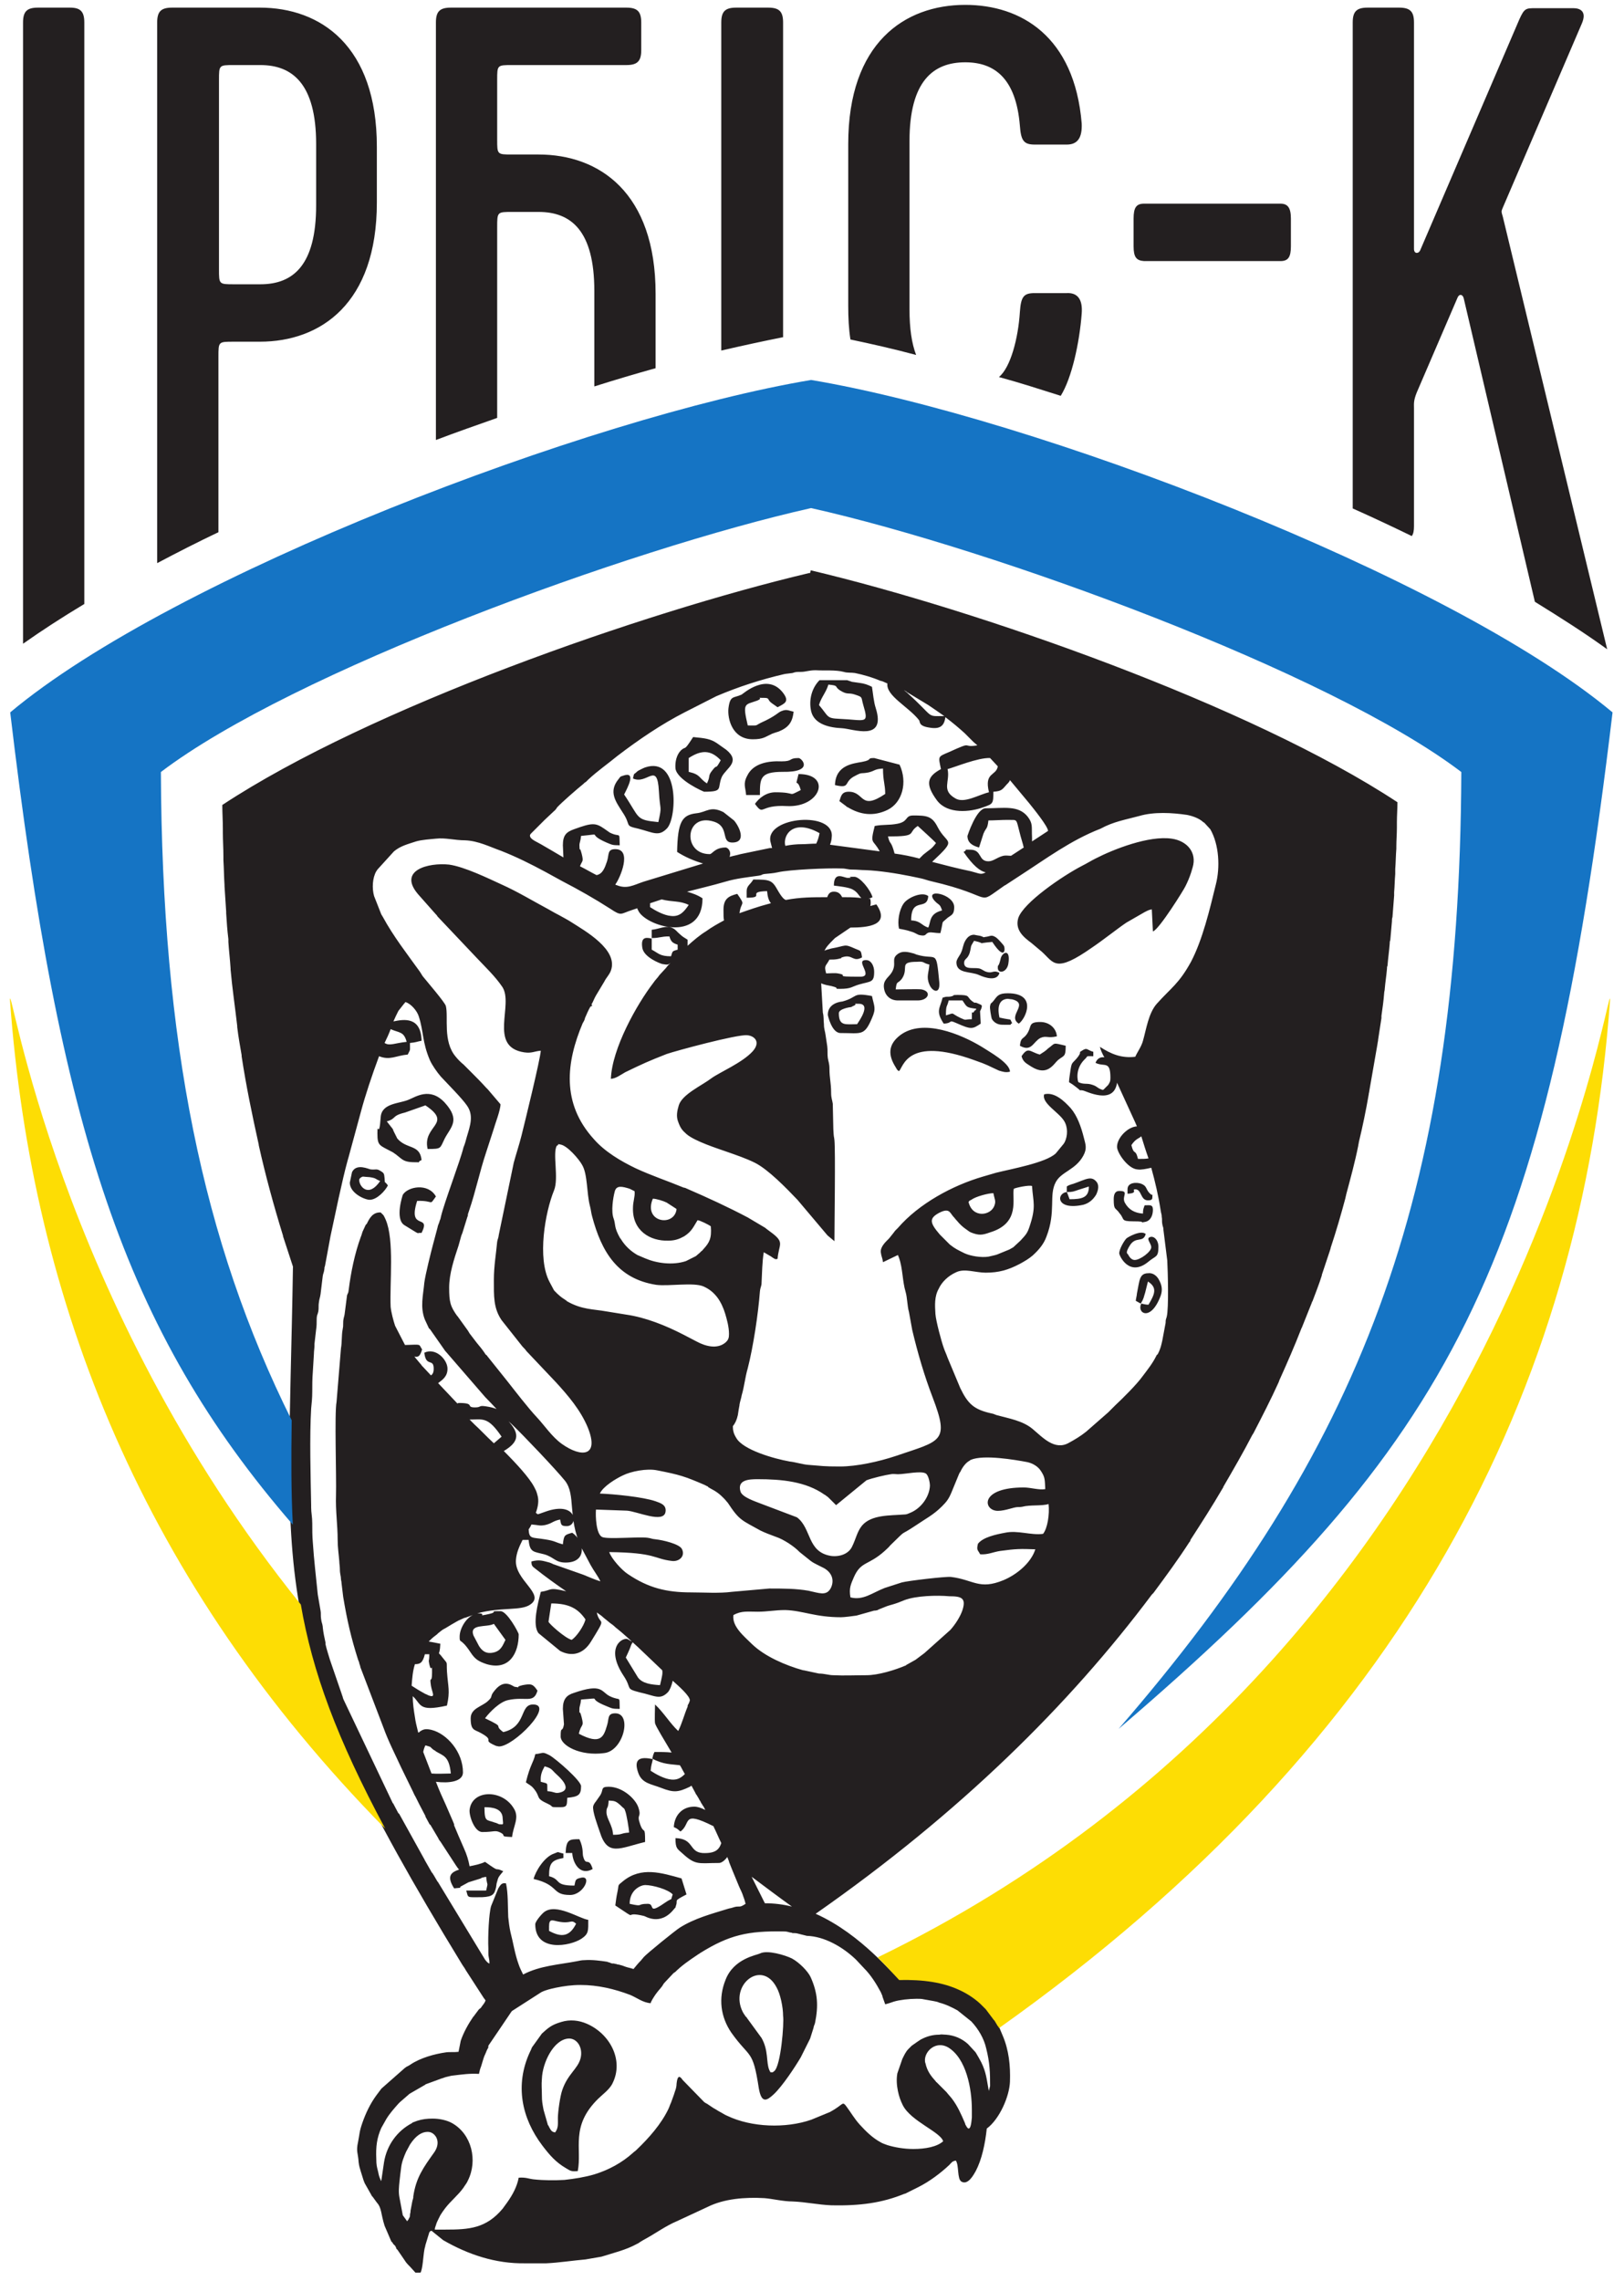 <?xml version="1.0" encoding="utf-8"?>
<!-- Generator: Adobe Illustrator 23.1.0, SVG Export Plug-In . SVG Version: 6.00 Build 0)  -->
<svg version="1.1"
	 id="svg2" xmlns:cc="http://creativecommons.org/ns#" xmlns:dc="http://purl.org/dc/elements/1.1/" xmlns:inkscape="http://www.inkscape.org/namespaces/inkscape" xmlns:rdf="http://www.w3.org/1999/02/22-rdf-syntax-ns#" xmlns:sodipodi="http://sodipodi.sourceforge.net/DTD/sodipodi-0.dtd" xmlns:svg="http://www.w3.org/2000/svg"
	 xmlns="http://www.w3.org/2000/svg" xmlns:xlink="http://www.w3.org/1999/xlink" x="0px" y="0px" viewBox="0 0 392.2 550.6"
	 style="enable-background:new 0 0 392.2 550.6;" xml:space="preserve">
<style type="text/css">
	.st0{clip-path:url(#SVGID_2_);}
	.st1{fill:#231F20;}
	.st2{fill-rule:evenodd;clip-rule:evenodd;fill:#1574C4;}
	.st3{fill-rule:evenodd;clip-rule:evenodd;fill:#FDDD04;}
</style>
<sodipodi:namedview  bordercolor="#666666" borderopacity="1" gridtolerance="10" guidetolerance="10" id="namedview4" inkscape:pageopacity="0" inkscape:pageshadow="2" inkscape:window-height="480" inkscape:window-width="640" objecttolerance="10" pagecolor="#ffffff">
	</sodipodi:namedview>
<g id="g10" transform="matrix(1.333,0,0,-1.333,0,1122.52)" inkscape:groupmode="layer" inkscape:label="Irbis logo">
	<g id="g12">
		<g>
			<defs>
				<rect id="SVGID_1_" x="-249.4" y="74.9" width="793.7" height="1122.5"/>
			</defs>
			<clipPath id="SVGID_2_">
				<use xlink:href="#SVGID_1_"  style="overflow:visible;"/>
			</clipPath>
			<g id="g14" class="st0">
				<g id="g20" transform="translate(165.475,622.818)">
					<path id="path22" class="st1" d="M-150.2,215.2V109.9c-4-2.4-7.7-4.8-11.1-7.2v112.5c0,2,0.7,2.7,2.7,2.7h5.8
						C-150.9,217.9-150.2,217.2-150.2,215.2 M125.7,101.7c-4,2.9-8.4,5.7-13.1,8.6l-12.9,55c-0.2,0.7-0.8,0.8-1.1,0.1l-7.4-17.2
						c-0.6-1.5-0.5-2-0.5-2.9V124c0-0.8-0.1-1.4-0.4-1.8c-3.5,1.7-7.1,3.4-10.7,5v88c0,2,0.7,2.7,2.7,2.7H88c2,0,2.7-0.7,2.7-2.7
						v-41c0-0.9,0.8-0.9,1.1-0.3l18,41.9c0.9,2,1.2,2,2.9,2h6.9c1.1,0,2.5-0.5,1.5-2.8l-14.3-33.3c-0.3-0.7-0.3-0.7,0-1.7
						L125.7,101.7z M-125.8,170.5v34.3c0,2.7,0,2.7,2.7,2.7h4.8c5.8,0,10.1-3.4,10.1-14.3v-11.1c0-10.9-4.2-14.3-10.1-14.3h-4.8
						C-125.8,167.8-125.8,167.8-125.8,170.5 M-118.4,157.4c11,0,21.2,6.9,21.2,25.2v10.1c0,18.3-10.2,25.2-21.2,25.2h-15.9
						c-2,0-2.7-0.7-2.7-2.7v-97.9c3.6,1.9,7.3,3.8,11.1,5.6v31.8c0,2.7,0,2.7,2.7,2.7H-118.4z M-75.4,143.6c-3.7-1.3-7.4-2.6-11.1-4
						v75.6c0,2,0.7,2.7,2.7,2.7h31.8c2,0,2.7-0.7,2.7-2.7v-5c0-2-0.7-2.7-2.7-2.7h-20.7c-2.7,0-2.7,0-2.7-2.7V194
						c0-2.7,0-2.7,2.7-2.7h4.8c11,0,21.2-6.9,21.2-25.2v-13.5c-3.6-1-7.3-2.1-11.1-3.3l0,0.3v17c0,10.9-4.2,14.3-10.1,14.3h-4.8
						c-2.7,0-2.7,0-2.7-2.8V143.6z M30.5,162.5c-0.4-5.3-1.8-11.7-3.8-14.9c-3.8,1.2-7.5,2.4-11.2,3.4c2.1,1.7,3.5,7,3.8,11.8
						c0.2,2.8,0.7,3.4,2.7,3.4h5.8C29.8,166.3,30.7,165,30.5,162.5 M39.9,174.7v5c0,2,0.5,2.7,1.9,2.7h24.7c1.3,0,1.9-0.7,1.9-2.7
						v-5c0-2-0.5-2.7-1.9-2.7H41.8C40.4,172.1,39.9,172.7,39.9,174.7 M-11.4,157.8c-0.3,1.9-0.4,3.9-0.4,6.1v29.3
						c0,18.3,10.2,25.2,21.2,25.2c10.1,0,19.8-5.7,21.1-21.5c0.1-2.5-0.7-3.8-2.7-3.8H22c-2,0-2.5,0.7-2.7,3.4
						c-0.7,8.6-4.6,11.5-9.9,11.5c-5.8,0-10.1-3.4-10.1-14.3v-30.4c0-3.5,0.4-6.2,1.2-8.3C-3.6,156.1-7.6,157-11.4,157.8
						 M-23.7,158.2c-3.5-0.7-7.2-1.5-11.1-2.4v59.4c0,2,0.7,2.7,2.7,2.7h5.8c2,0,2.7-0.7,2.7-2.7V158.2z M44.5-12.5
						c0.5-0.9,0.7-1.8,0.3-2.9c-1.8-4.8-4.4-3.1-3.5-1.4c0.5-0.1,0.8-0.2,1.3-0.2c1.2,2,1.6,3.1-0.1,4.2l-0.5-2
						c-0.3-0.9-0.2-1-0.8-2l-0.9,0.5c0,0.3,0.2,1,0.2,1.3c0.5,2.4,0.4,3.7,2.1,3.7C43.5-11.2,44.2-11.9,44.5-12.5 M-58.1-119.2
						c-2.3-1.3-3.6,1.1-3.7,2.9h-1.2c0.1,2.5,0.7,2.5,2.5,2.5c0.8-1.7,0.5-2.7,0.7-3.2C-59.3-118.8-58.8-116.9-58.1-119.2
						 M17.2,44.7c-0.3-1.6-1.9-1.8-1.9-0.7c0,0.8,0.1-0.1,0.5,1.6C16,46.8,17.7,47.7,17.2,44.7 M-11,58.2c-0.7,0.4-2.6,0.6-3.4,0.7
						c0,2.7,1.8,1.4,2.5,1.4c1.5,0-0.7,0.2,1.2,0.2c1,0,2.9-2.3,3.3-3.7C-9.9,55.6-9.3,57.3-11,58.2 M38.8,3.1v0.8
						c0,1.3,1.7,1.3,2.5,1c1-0.4,0.8-0.9,1.4-1.6c0.9-1,0.6,0.3,0.6-0.9c0-0.4-0.3-0.5-0.8-0.5c-1.4,0-1.1,2-2.3,2
						C39.4,3.9,40.9,3.2,38.8,3.1 M-66-120.5c2.3-0.6,0.8-1.7,4.6-1.7c0.2,0.9,0.1,1.2,1.1,1.4c2.2,0.6,0.6-3.1-1.9-3.1
						c-3.4,0-1.9,1.8-6.6,2.9c0.3,1.3,1.9,4,3.7,4.6c1.1,0.4,0.3,0.3,1.7,0v-0.8C-65.5-117.6-66-118.1-66-120.5 M19.3,29.9
						c0.2,1.8,0.7,1,1.5,2.5c0.6,1.1,0.1,1.8,2.2,1.8c1.6,0,2.9-1.1,3-2.6c-1.7-0.4-1.9,0.2-3-0.3C21.7,30.6,21.4,28.7,19.3,29.9
						 M-86.5,2.6c-1.3-1.8-0.2-0.7-3.4-0.8c-1.8-5.6,2.6-2.2,0.8-5.8c-1.2,0.1,0.2-0.6-3.1,1.4c-1.8,1.1-0.3,5.5-0.3,5.5
						C-91.6,4.4-87.9,5.1-86.5,2.6 M-20.8,82c0.6,0,2.9-2.6-2.9-2.5c-4.1,0-4.1-1.2-4.1-4.2h-2.5c-0.1,1.4-0.6,2,0.2,3.5
						c1.1,2.3,3.9,2.7,6.2,2.6C-21.7,81.4-22.7,82-20.8,82 M-74.6-40.9l-1.4-1.2c-1.4,1.3-2.6,2.6-3.5,3.4l-0.9,0.9
						C-78-37.8-77.1-37.2-74.6-40.9 M-87.7-82.1c0.4-1.8,0.5,0.5,0.5-1.5c0-2.3-0.5-0.3-0.2-2.4c0.2-1.2,0.9-2.2-0.3-1.8
						c-0.1,0-0.6,0.3-0.7,0.3c-1.1,0.6-1.9,1.1-2.5,1.5c0.1,1.3,0.2,2.7,0.6,3.9c0.9,0,1.4,0.2,1.8,1.8h0.8
						C-87.7-81.8-87.9-81.1-87.7-82.1 M-88.4-96.8c1.4-0.4,0.6-0.2,1.6-0.9c0.1,0,0.2-0.1,0.3-0.2c1.3-0.8,2.4-0.8,2.7-4
						c-1.1,0-2.4-0.1-3.5,0c-0.5,1.3-1,2.6-1.5,3.9C-88.7-97.5-88.6-97.2-88.4-96.8 M-76-74.8l2.1-2.9c-0.5-1-0.8-2-2.2-2.3
						c-1.4-0.3-2.1,0.4-2.6,1.2l-1,1.9C-80.5-74.7-77.3-75.5-76-74.8 M-75.6-122.5c0,0.1,0.1,0.6,0.1,0.7l0.2,0.7
						c0,0.1,0.1,0.2,0.1,0.3c0.2,0.4,0.5,0.7,0.9,1.2c-1.9,0.9-0.2-0.5-3.3,1.7c-0.8-0.4-1.8-0.6-2.8-0.8c-0.2,1.1-0.5,2.1-1,3.2
						l-1,2.3l-0.8,1.9c0,0,0,0.1,0,0.1c0,0,0,0.1,0,0.1c-0.1,0.2-0.1,0.3-0.2,0.5l-1.3,3l-0.9,2c-0.3,0.7-0.6,1.4-0.9,2.2
						c2.3-0.3,4.9,0,4.9,1.7c0,3.7-2.9,7-5.7,7.7c-0.9,0.2-1.4,0.2-2.1-0.3c-0.1-0.1-0.2-0.2-0.3-0.2c0,0.1-0.1,0.3-0.1,0.4
						c-0.2,0.8-0.4,1.6-0.5,2.4c-0.2,1.2-0.4,2.5-0.4,3.8c1.6-1.4,0.9-2.9,6.2-1.7c0.6,2.7,0.2,3.3,0,6.2c-0.1,2,0.2,1.2-0.8,2.5
						c-1.1,1.5-0.5-0.2-0.4,2.5c-0.9,0.2-1.6,0.3-2.1,0.4c0.1,0.1,0.2,0.2,0.3,0.3c0.4,0.4,0.8,0.7,1.2,1c0.1,0.1,0.1,0.1,0.2,0.2
						c0.4,0.3,0.7,0.6,1.1,0.8c0.1,0,0.1,0.1,0.2,0.1c0.8,0.5,1.5,0.9,2.2,1.3c0.1,0,0.1,0.1,0.2,0.1c0.4,0.2,0.7,0.3,1.1,0.5
						c0,0,0.1,0,0.1,0c0.5,0.2,0.9,0.3,1.4,0.5c-1.3-0.6-2.4-2.5-2.4-3.9c0-1.4,0.1,0,2-2.9c0.8-1.2,1.4-1.6,2.9-2.1
						c4.1-1.2,5.8,2,5.8,5.4c0,0.3-2.1,4.2-3.3,4.2c-2.3,0-0.3-0.1-2-0.5c-2.7-0.6-0.1,0.1-2.2,0.1c-0.1,0-0.2,0-0.3,0
						c0.1,0,0.1,0,0.2,0c0,0,0,0,0.1,0c4.4,1.2,7.9,0.4,9.6,1.6c2.8,1.9-2.9,4.4-2.6,8.1c0.1,1.3,0.6,2.4,1.2,3.6c0.3,0,0.6,0,1.1,0
						c0.2-2.3,0.9-2.1,2.8-2.6c1.8-0.5,2-1.5,3.9-1.5c4,0,3.4,3.9,1.2,5.4c-1.4-0.4-1.5-0.4-1.7-2.1c-1.5,0.4-1.3,0.6-3.2,0.9
						c-2.4,0.4-2.9,0-3,1.8c0.2,0.3,0.4,0.6,0.5,0.9c1.3-0.1,1.5-0.3,2.5-0.1c1.3,0.3,1.3,0.7,2.7,1c0.2-0.9,0.1-1.2,1.2-1.2
						c2.2,0,1.9,4.7-3.9,2.6c-1.9-0.7-1.2-0.4-1.7-0.2c0.4,1.1,0.6,2.2,0.3,3.2c-0.2,0.8-0.3,0.9-0.6,1.5c-0.9,1.7-3.2,4.2-5.5,6.5
						c2.5,1.5,3,2.9,1.1,5.1c-1.6,1.8-1.3,2.4-3.8,2.9c-2.1,0.4-1.2-0.1-2.5-0.1c-1.8,0,0.1,0.8-2.9,0.8c-0.1,0-0.2,0-0.3-0.1
						l-3.5,3.7c0.8,0.6,1.7,1.2,1.7,2.6c0,1.7-2.2,3.9-4.2,2.9c0.3-2.7,1.7-0.9,1.7-2.9c0-0.7-0.2-1-0.5-1.2l-1.4,1.5
						c0,0-0.1,0.1-0.1,0.1c0,0-0.1,0.1-0.1,0.1l-0.3,0.4c0,0-0.1,0.1-0.1,0.1l-1,1.2c0.6-0.1,1-0.1,1.4,1.3c-0.7,1,0.1,0.9-3.1,0.8
						l-1.7,3.3c0,0-0.1,0.2-0.1,0.2c-0.3,0.9-0.7,2.4-0.8,3.4c-0.2,4.3,0.7,12.1-0.9,15.8c-0.3,0.6-0.1,0.3-0.4,0.8l-0.5,0.5
						C-98-0.2-98.6-1.5-99-2.3c0,0,0-0.1-0.1-0.1c0,0,0-0.1-0.1-0.1l-0.6-1.3c-0.1-0.3-0.2-0.7-0.3-0.9c-1.1-3-1.8-6.4-2.2-9.6
						c-0.1-0.8-0.1-0.4-0.3-1l-0.4-3.1c-0.1-1-0.3-0.9-0.3-2c0-0.5,0-0.6-0.1-1.1c-0.2-1-0.1-2.3-0.3-3.4l-0.8-9.7
						c-0.4-2,0-13.6-0.1-16.9c-0.1-2.8,0.3-5.4,0.3-8.1c0-1.4,0.2-2.6,0.3-3.9c0-0.4,0.1-0.9,0.1-1.4c0-0.9,0.2-1.2,0.2-1.8
						c0-0.2,0.1-0.4,0.1-0.7l0.3-2.5c0.7-4.2,1.4-7.3,2.7-11.4l0.2-0.5c0,0,0-0.1,0-0.1l0.2-0.6c0,0,0-0.1,0-0.1l4.2-11
						c0.9-2.5,2.1-4.8,3.2-7.2l2-4.1c0,0,0.1-0.2,0.1-0.2c0.1-0.2,0.3-0.7,0.5-1l0.7-1.4l1.1-2.1c0,0,0,0,0,0c0,0,0,0,0-0.1l0.7-1.3
						c0,0,0-0.1,0.1-0.1c0,0,0-0.1,0.1-0.1l1.3-2.2c0.1-0.2,0.2-0.3,0.2-0.4c0.1-0.1,0.1-0.2,0.3-0.4l2.8-4.3
						c0.2-0.3,0.4-0.6,0.6-0.8c-1.5-0.5-2.3-1.2-0.9-3.4c2.1,0.2,0.4,0,1.5,0.5l1.1,0.6c0.3,0.1,1.3,0.4,1.6,0.5
						c1.4,0.4,0.1,0.2,1.6,0.5c0.2-2,0.4-0.7,0-2.5H-81c0.4-1.4,0-1.2,2.9-1.2C-76.2-124.2-75.9-123.8-75.6-122.5 M-22.9,73.3
						c-5.1,0.3-4.1-1.9-5.8,0.4c0.7,1,2,2.1,3.7,2.1c4.1,0,2-0.9,4.6,0.4c-0.7,2.5-1.1,0-0.4,2.9C-14.7,79.1-16.8,73-22.9,73.3
						 M27.6,29.9c0-2.1-0.3-1.7-1.4-2.6c-0.8-0.7-1.9-3-4.8-1.2c-0.9,0.6-1.5,0.8-1.8,1.9c1.2,1.8,1.5,0.8,3.3,0.3
						c0.6,0.4,1,0.6,1.5,1.1C25.8,30.4,25.1,30.5,27.6,29.9 M-6.7,55.5c2.6-3.8-1.5-4.2-4.7-4.2l-2.8-1.9c0,0-0.1-0.1-0.1-0.1
						l-0.2-0.2c-0.7-0.7-1.3-1.3-1.6-2c0.3,0.2,0.6,0.2,1.2,0.4c2.8,0.5,2.3,0.9,4.3,0c1.1-0.5,1.1-0.2,1.3-1.6
						c-1.6-0.9-1.7,0.5-3.3,0.1c-1.1-0.3,0.3-0.1-1.1-0.4c-0.5-0.1-1-0.1-1.5-0.1c-0.7-1.3-1-1-0.6-2.5c0.6,0,1.6,0.1,2.1,0
						c2.4-0.4-1.3-0.6,4.1-0.6c2.6,0-1.3,3.2,1.2,3c0.8-0.1,1.3-1.1,1.3-2.1c0-2-0.6-1.7-2.7-2.3c-1.4-0.4-1.4-0.8-3.5-0.8
						c-1.6,0,0.8,0.1-2.5,0.7c-0.4,0.1-0.7,0.2-0.9,0.3l0.3-5.3c0.2-0.8,0.1-1.2,0.2-2.1c0-0.9,0.2-1.2,0.3-2l0.3-2
						c0.1-0.7,0-1.5,0.1-2.1c0.1-0.7,0.3-1,0.3-2c0-1.7,0.3-2.5,0.3-4.3c0-1,0.2-1.3,0.3-2l0.1-4.6c0.1-1.9,0.1-1,0.2-2
						c0.2-1.9,0-15.2,0-18.3l-1.2,1c0,0-0.1,0.1-0.1,0.1L-21,2c-2,2.1-5.3,5.5-7.7,6.7c-1.6,0.8-3.4,1.4-5.1,2
						c-1.7,0.6-5.8,1.9-7.3,3.2c-0.8,0.7-1.1,1.1-1.5,2.2c-0.4,1-0.2,2,0.1,3c0.6,2,4.2,3.6,5.9,4.9c1.5,1.1,5.6,2.8,7.5,4.9
						c1.5,1.7,0.3,2.8-1,2.9c-1.8,0.2-13.2-2.9-14.6-3.4c-3.3-1.3-4.2-1.7-7.5-3.3c-0.9-0.5-1.6-1.1-2.6-1.2
						c0.2,5.5,4.7,13.5,7.7,17.4c0.4,0.6,0.7,0.8,1.1,1.4l1.2,1.3c0.2,0.3,0.5,0.6,0.8,0.9c-0.4-0.3-0.4-0.4-1.5-0.2
						c-0.4,0.1-3.3,1.2-3.6,2.9c-0.3,1.9,0.5,2,1.7,1.7v-2c1.3-0.7,1.5-1.2,3.5-1.2c0.3,1,0.2,0.9,1.2,1.2v0.9
						c-0.9,0.3-1.2,0.5-1.5,1.5c-1.6,0-1.7-0.3-3.2-0.3v1.5c1.3,0.1,2.6,0.9,3.8,0.3c0.6-0.3,0.8-0.7,1.3-1.1c0.4-0.4,0.9-0.7,1.4-1
						v-1.1c1.1,1,2.3,2,3.3,2.6c1.1,0.8,2.2,1.4,3.3,2c-0.1,0.4-0.1,1-0.1,1.9c0,2,0.9,2.5,2.5,2.9c1.6-2.3,0.7-1.2,0.4-3.5
						c1.7,0.6,3.4,1.2,5.3,1.7c0.1,0,0.3,0.1,0.4,0.1c-0.4,0.5-0.6,1.1-0.7,2.2c-3.9-0.1-0.1-1.2-3.7-1.2v1.2c0,1,0.7,1.2,1.2,2.1
						c3,0,3.4-0.1,4.4-1.9c0.8-1.4,1.2-1.7,1.5-1.8c2.6,0.5,4.9,0.5,7.5,0.5c0.2,0.6,0.5,1,1.2,1c0.8,0,1.2-0.4,1.5-1
						c0.1,0,0.2,0,0.4,0c3.5,0,2.9-0.3,4.7-0.3c0.1-0.5,0.1-0.9,0-1.3L-6.7,55.5z M-66-130.4v0.8c0,1.5,0.6,1.1,1.6,0.9
						c2.5-0.5,2.3,0.5,3.3-0.4C-62.3-131.5-63.8-131.6-66-130.4 M-66.9-127c-0.5-0.4-1.6-1.7-1.6-2.2c0-5.1,6.3-4,8.4-2.6
						c1.3,0.9,1.2,1.4,1.2,3.4C-60.5-128.2-64.7-125.3-66.9-127 M-75-111.1c-0.1,0-0.6,0.3-0.8,0.3c-1.5,0.6-1.9,0-1.9,2.8
						c1.4,0,3.3-0.2,3.3-2.1C-74.3-111.3-74.2-111.1-75-111.1 M-80.4-108.5c-0.1-1.1,0.9-4,2.3-4c2.2,0,2.3,0.4,3.3-0.1
						c1.2-0.6-0.4-0.7,2.1-0.8c0.2,2,1.4,3.5,0.3,5.2C-74.5-104.7-80-104.8-80.4-108.5 M36.3,2.1c0,0.8,0.2,1.5,1,1.5
						c1.9,0,0.4-0.9,1-2.1c0.7-1.3,1.8-1.9,3.3-2c0,0.8,0.1,0.9,0.3,1.5c0.9,0,1.5,0.2,1.5-0.8c0-1-0.4-2-1.4-2.2
						c-1.8-0.3,1,0.1-2.2,0.1c-2.3,0-1.5,0.4-2.4,1.4C36.6,0.7,36.3,0,36.3,2.1 M-66.8-100.6c1.4-0.4,1.2-0.6,2.2-1.5
						c0.2-0.2,3.3-2.8,0.3-3.3c-0.7-0.1-0.7,0.2-2,0.3c-0.1,1.6,0.3,1.3-1.2,1.7C-67.6-102.2-67.3-101.5-66.8-100.6 M-70.2-103.5
						c0.5-0.4,0.9-0.5,1.4-1.1c1.4-1.7,0.2-1.7,2.6-2.8c1.3-0.6,0-0.6,2.3-0.6c1.3,0,1.1,0.5,1.2,1.7c2,0.2,2.5,0.5,2.5,2.1
						c0,1-4.5,4.9-5.7,5.6c-1.4,0.7-1,0.4-2.6,0.2C-68.8-99.9-69.4-100.2-70.2-103.5 M29,4.9c2.3,0.8,3.3,1.6,4.3,0.2
						c0.4-0.7,0.1-1.6-0.2-2.2c-0.5-0.8-1.2-1.5-2.3-1.8c-5-1.1-4.9,2.1-3,2.3c0.2-0.4,0.3-0.8,0.5-1.3c2.3,0,3.5,0.3,3.5,2.3
						l-1.9-0.6c-0.9-0.3-1-0.4-2.1-0.4v1C28,4.6,28.6,4.8,29,4.9 M-36.4,79.8c-0.9-1.1-0.3-1-1-2.4c-1.5,1-1.1,1.6-3.3,2.1V82
						c2.3,1.5,4,1.5,5.8-0.4C-36,79.6-35.4,81.1-36.4,79.8 M-33.9,83.5l-1.7,1.2c-1.2,0.8-2.2,0.9-4.3,1.1c-1.8-2.8-1.2-1.5-2.2-2.4
						c-0.8-0.8-1.1-2.1-1-3.3c0.3-2.1,5.1-4.2,5.2-4.2c3.6,0,2.3,0.6,3.2,2.7C-33.9,80.2-31.2,81.3-33.9,83.5 M-10.2,33.8
						c-2.1,0-3.3-0.4-3.3,2c0,0.8,2.1,1.1,2.2,1.1c0.1,0,0.2,0.1,0.2,0.1c1.5,0.6-0.4,0.5,1.2,0.5C-7.6,37.5-9.8,34.4-10.2,33.8
						 M-12.9,37.9c-0.1,0-2.6-0.2-2.6-2.4c0-0.1,0.7-3.3,2.3-3.3c3.8,0,4.3-0.6,5.7,2.7c0.8,1.8,0.4,2.1,0,4
						C-11.2,39.6-9.9,38.7-12.9,37.9 M44.4-6.5c0-2-0.5-1.6-1.8-2.7c-3.5-2.9-5.3,1.1-5.3,1.5c0,0.8,0.9,2.3,1.3,2.7
						c0.2,0.2,2.6,1.6,3.5,0.8c-0.5-1.7-1.8-0.3-2.9-2.1c-0.8-1.3-0.5-1.4-0.3-1.6c0.3-0.6,0.7-1,1.2-1c1,0,3,1.5,3,2.3
						c0,0.8-1.2,1.7,0,1.9C43.9-4.7,44.4-5.6,44.4-6.5 M19.1,33.9c-2.2,1.4,2,3.6-1.2,4.4c-0.2,0-0.7,0.1-0.8,0.1
						c-1.9-0.1-1.8-2.1-1.5-3.4c2.6-0.6,1.7,0,2.3-1c-0.7-0.4,0.5-0.3-1.8-0.3c-0.9,0-1.6,0.5-1.9,1.1c-0.1,0.3-0.4,2-0.3,2.3
						c0.1,0.6,0.2,0.4,0.6,0.9c0.7,0.9,0.9,1.4,2.6,1.4C22.6,39.4,20.3,34.7,19.1,33.9 M-52.7-108c0.3-0.3,0.3-0.1,0.5-0.7
						c0.2-0.4,0.7-3.3,0.7-3.9c-1.6-0.1-1.1-0.4-2.9-0.4c-0.1,1.8-1.2,2.9-1.2,4.1c0,1.1,0.3,0.4,0.4,2.1
						C-54.2-106.9-54-106.7-52.7-108 M-56.7-105.8l-0.7-1c-0.1-0.2-0.4-0.4-0.6-1c-0.2-0.9,0.8-3.5,1.2-4.7c1.4-4.5,3.6-2.9,8.2-1.8
						c0,3.2-0.2,1.2-0.9,3.2c-0.7,2,0.3,1.1-0.3,3c-0.5,1.6-2.9,3.8-5.4,3.8C-56.7-104.3-56.1-104.8-56.7-105.8 M-15.4,95.3
						c2.1-0.2,0.9-0.3,2.2-1.1c1.3-0.8,1.4-0.3,2.6-0.7c1.5-0.5,1.1-0.4,1.5-1.8c1.1-3.7,0.5-2.8-4.3-2.6c-2.4,0.1-1.9,0.4-3.7,2.5
						C-16.7,93-15.8,93.9-15.4,95.3 M-12.9,87.4c1.9-0.1,8-2.5,6.1,3.6c-0.4,1.2-0.5,2.7-0.7,3.9c-0.8,0.4-1.4,0.6-2.2,0.7l-1.4,0.2
						c-0.1,0-0.2,0.1-0.3,0.1c-0.1,0-0.2,0.1-0.3,0.1c-0.1,0-0.2,0.1-0.3,0.1h-5c-1.4-1.4-2-3.6-1.5-5.7
						C-17.9,88.1-15.2,87.5-12.9,87.4 M-48.6-122.1c1.4,0,4.2-0.8,5-1.7c-0.5-1.4,0.2-0.4-1.4-1.5c-3.3-2.3-1.7-0.2-3.1-0.2
						c-2.2,0-0.6-0.6-3.3,0C-51.4-122.9-49.3-122.1-48.6-122.1 M-53.6-123.3c-0.2-0.9-0.3-1.7-0.4-2.5c4.7-3.1,1-0.9,5.2-1.9
						c0.2,0,2.9-1.9,5.4,1.2c0.2,0.2,0.2,0.3,0.3,0.3c0,0,0,0.1,0.1,0.4c0.4,1.1-0.6,0.7,1.9,2l-0.9,2.9c-3.6,1-7.3,2.2-10.6-0.5
						C-53.7-122.3-53.3-121.9-53.6-123.3 M-44.6,69.3c-1.5-1.6-2.5-0.8-5.2-0.1c-2.7,0.6-1.2,0.5-2.9,3c-1.2,1.9-2.6,3.7-0.7,6
						c0.4,0.5,0.2,0.4,0.8,0.6c2.5,0.9,0.8-2.2,0.2-3.4c2.9-4.3,2-4.6,6.2-5c0.7,3.2,0.3,1.8,0.1,5.6c-0.3,5.5-2.1,1.1-4.7,2.3
						c0.3,1.2,0,0.5,0.8,1.3c0.1,0.1,1.1,0.6,1.4,0.7C-42.4,82.4-42.8,71.3-44.6,69.3 M11,36.1c-0.4-0.7-0.4,0.8-0.4-1.4
						c-1.4,0-0.9-0.3-2,0.2c-2.1,1-0.9,1-2.7,0.5c0,2,0.2,1.4,0.5,2.7h2.5c0.8-1.2,0.7-1.3,2.5-1.5C11,35.6,11.5,36.9,11,36.1
						 M12.2,36.4l0.1,0.2c0.2,0.7,0.2,0.6-0.7,1c-0.7,0.3-0.2-0.2-1,0.4c-1,0.8-0.2,1.1-2.6,1.1c-1.2,0-0.3-0.1-1.3-0.3
						c-0.6-0.1-0.5,0.1-1.4-0.2c-0.5-2-1.3-2.4,0.2-4.7c1.8,0.1,0.7,0.8,2.3,0.1c2.7-1.2,2.9-1.1,4.4-0.1c0,0.5-0.1,1.5-0.1,1.9
						C12.1,36.3,12,35.9,12.2,36.4 M-68.1-86.9c-0.7-2.4-2.1-1-5.3-1.7c-1.5-0.3-3.3-2.1-4.2-3.3c4-1.9,1.3-1,3.3-2.5
						c4.3,1,2.9,5,5.4,5c4,0-3.6-7.7-6.2-7.6l-0.5,0.1c-2.8,1.2,0,0.8-2.7,2.3c-1.2,0.7-1.9,0.4-1.9,2.7c0,1.8,2,2.1,3.1,3.1
						c1.1,1,0.2,0.7,1.3,2c1.8,2.2,3.3,0.6,3.6,0.6c1.5-0.2-0.3-0.1,1.4,0.3C-69.2-85.6-68.9-85.7-68.1-86.9 M-29.1,85.4
						c-3.7,0-4.6,3.7-4.4,5.6c0.3,2.4,0.9,1.8,2.4,2.5c0.2,0.1,4.6,4.1,7.5,0.3c1.2-1.6,0.3-1.9-1-2.6l-1,0.7c-1,0.7-0.3,1-1.5,1
						c-1.8,0,0.2,0.1-1.2-0.5c-2.2-0.8-2.7-0.3-1.7-4.5c2,0,1.2-0.1,2.4,0.5c2.7,1.2,3.1,1.9,3.7,2.1c1,0.4,1.2,0.1,2.2-0.1
						c-0.2-2-1-2.9-2.7-3.6c-0.6-0.2-0.7-0.2-1.2-0.4C-26.9,85.8-27.2,85.4-29.1,85.4 M-7.1,82l4.6-1.2c1.5-3.2,0.5-6.9-2.2-8.2
						c-2.5-1.2-4.9-0.9-7.2,0.5c-0.1,0-0.2,0.1-0.3,0.2l-1.2,0.9c0.3,0.9,0.4,1.7,1.7,1.7c2.9,0,2-3.5,6.6-0.4
						c0,1.8-0.4,2.3-0.4,4.6c-1.6-0.1-1.4-0.4-2.6-0.7c-1.5-0.3-1.1,0.1-2.4-0.6c-2.3-1.1-0.7-2.4-3.7-1.7c0.1,3.6,3.2,3.9,4.9,4.2
						C-7.2,81.7-8.6,82-7.1,82 M-2.6,51.1c-0.3,1.3,0,3.3,0.8,4.5c0.7,1.1,3.4,2.3,4.5,1.4c-0.2-2.8-3.1,0-3.1-4.4
						c1.8-0.1,1.8-0.9,3.1-1.3c0.5,1,0.1,2.5,2.5,3.1c-0.4,1.3-0.6,0.9-1.4,1.8c-1.9,2.3,3.6,1.2,3.6-1.2c0-1.6-0.7-1.4-1.5-2.2
						c-0.9-0.8-0.4-0.1-1-2.5c-1.1,0-1.5,0.2-2.1,0.1c-0.7-0.2-0.4-0.7-1.5-0.5c-0.7,0.1-0.7,0.4-1.8,0.7
						C-1.4,50.9-1.7,50.9-2.6,51.1 M7.8,45c0,0.6,0.7,1.3,0.9,1.9C9,47.6,9,48.2,9.4,48.9C9.8,49.6,10.3,50,11,50c0,0,1-0.2,1.1-0.2
						c1-0.3,0.3-0.3,0.9-0.2c1,0.1,1.1,0.5,2-0.1c0.3-0.2,1.2-1.2,1.4-1.5c0.3-0.6,0.2-2.8-2.1,0.7c-3.5-0.3-0.6-0.4-3.3,0.2
						c-0.8-1.3-0.4-0.7-0.8-2.2c-0.4-1.2-1-1-1-1.8c0-1.3,1.7-0.8,2.7-1c0.5-0.1,0.9-0.5,1.3-0.6c1.2-0.4,1.2,0.4,2.4-0.2
						c-0.4-1.6-2.6-0.9-3.7-0.4C10.4,43.4,7.8,42.9,7.8,45 M-2.8,38.1c-1.4,0-2.3,0.9-2.5,2.1c-0.3,1.6,0.8,2,1.4,3
						c1,1.7-0.3,2.4,1.2,3.4c0.8,0.5,1.7,0.3,2.8,0l0.5-0.2c3.7-1.1,3.5,1.2,4.1-5c0.2-2.3-1.3-1.7-1.8-0.4c-0.6,1.4-0.1,2.1,0,3.6
						c-1.3,0.3-0.8,0.6-2.2,0.5C-2.8,45.1-0.7,44-2.1,42C-2.9,41-3,41.8-3.2,40.1c0.8,0,4.1,0.1,4.7,0c1.9-0.4,1.2-2-0.7-2
						L-2.8,38.1z M-99.7,6.2c0.1,0,0.9-0.1,1.2-0.1c1.3-0.2,0.9-0.3,1.9-0.7c-2.1-3.1-3.8-1-3.8,0.2C-100.4,5.9-99.9,6.2-99.7,6.2
						 M-98.5,2c1.3,0,2.8,1.6,3.3,2.6c-0.7,1-0.5,0.1-0.6,1.3c-0.1,0.7,0,0.9-0.7,1.3c-0.8,0.5-0.8,0.2-1.8,0.3
						c-0.3,0-2.6,1.2-3.4-0.5l-0.4-1.9C-102.1,3.2-99.4,2-98.5,2 M-97.1,14c0,2.4,0.3-1.3,0.6,3c0.2,2.5,3.3,2.4,5,3.1
						c1.3,0.5,3.9,2.4,6.6-0.5c2.9-3.2,1.1-4.4,0-6.5c-0.9-1.8-0.5-1.9-3.1-1.9c-1,4.3,4.7,4.5-0.4,7.9l-3.7-1.3
						c-2.5-0.6-1.5-1.1-3.3-1.6l1.1-1.4c0-0.1,0.1-0.2,0.1-0.3l0.7-1.4c1.7-2,4.1-1,4.4-3.9c-1.1-0.5,0.3-0.4-1.2-0.4
						c-2.4,0-2.3,0.7-4,1.8C-96.7,11.9-97.1,11.7-97.1,14 M-63.9-95.2c0,2.1,0.3,0.5,0.6,2.2l-0.2,2.8c0,1.8,0.7,2.5,2,2.9
						c5.2,1.8,4.9,0.2,6.5-0.6c2.1-1,1.7,0.3,1.8-2.3c-1.4,0-1.4,0.1-2.4,0.5c-4,1.6-0.2,1.5-4.6,1.2c-0.1-1-0.3-1.2-0.3-1.7
						c0-1.8-0.1,0.5,0.4-1.5c0.5-1.9-0.1-1.1-0.5-3c4-2.1,4.5-0.5,5.1,1.5c0.4,1.2,0,2.2,1.5,2.2c3.1,0,1.5-6.8-2-7.2
						C-60.4-98.8-63.9-96.8-63.9-95.2 M17.5,25.2c-0.8-0.2-1.3,0-2,0.2c-2,0.9-1.9,1-4.5,1.9c-12.2,4.4-12.8-1.3-13.6-2
						C-3,25.5-3,25.7-3.2,26c-1.4,2.2-1.4,4.1,0.8,5.8c4.1,3.1,11,0.2,14.8-2.1C13.6,28.9,17.5,26.8,17.5,25.2 M-60.3-153.5
						c-0.5-1.9-2.3-2.8-3.3-5.7c-0.4-1.1-0.8-4-0.8-5.1c0-1.1,0.1-1.8-0.5-2.6c-0.6,0.1-0.7,0.3-1,0.8l-0.2,0.4c0,0,0,0.1-0.1,0.1
						l-0.8,2.8c-0.2,1.1-0.3,1.5-0.3,2.6c0,1.1-0.1,1.9,0,3c0.1,2.9,2.1,7.1,4.8,7.3C-60.9-149.8-59.8-151.6-60.3-153.5
						 M-59.2-147.2c-1.4,0.6-3,0.8-4.6,0.3c-1.7-0.5-2.3-1-3.5-2.1l-1.8-2.5c-0.1-0.3-0.3-0.7-0.4-0.9c-2.7-5.9-1.5-11.9,2.3-16.9
						c1.3-1.7,2.4-3,4.3-4.1c0.8-0.5,1-0.6,2.1-0.5c0.8,4.1-1.4,8.1,3.7,13.1c0.7,0.7,2.1,1.7,2.6,2.8
						C-52.4-153.8-55-149-59.2-147.2 M19,53c0.9,2.8,8.1,7.7,11.6,9.5c0.8,0.4,1.6,0.9,2.4,1.3c3.3,1.7,9.7,4.2,13.8,3.6
						c2.8-0.4,4.6-2.5,3.8-5.2l-0.3-1c-0.3-0.9-0.6-1.6-1-2.4c-0.2-0.5-4.8-7.9-5.9-8.2l-0.2,4c-0.6-0.1-0.9-0.3-1.3-0.5l-3.3-1.9
						c-1.5-1-4.4-3.3-6.2-4.5c-6.7-4.7-6.9-2.8-9.1-0.8l-1.9,1.6C19.9,49.6,18.4,50.9,19,53 M-25.2-155.8c-0.4-0.3-0.2-0.2-0.7-0.2
						l-0.2,0.4c-0.6,1.4-0.1,3.5-1.4,5.8l-2.7,3.7c0,0,0,0.1-0.1,0.1c0,0,0,0.1-0.1,0.1c-0.1,0.1-0.1,0.3-0.2,0.3l-0.3,0.5
						c-2.5,4.9,3.4,9.6,6.1,4.5c0.7-1.2,1.2-3.6,1.2-5.2C-23.4-147.1-24-154.8-25.2-155.8 M-22-135.4c-1.2,0.6-4.5,1.6-5.8,0.9
						c-0.6-0.3-4.7-0.9-6.2-4.7c-1.4-3.4-0.9-6.8,1-9.6c3.4-4.8,3.9-2.9,5-10.1c0.5-2.9,1.5-2.2,2.7-1.1c1.6,1.5,3.9,5,4.9,6.7
						l1.6,3.2c0,0,0.1,0.2,0.1,0.2l0.6,1.9c0.1,0.6,0.2,0.5,0.3,1c0.6,3,0.5,5.3-0.8,8.2C-19.1-137.7-20.7-136.1-22-135.4
						 M-12.6,97.6c0.6-0.2,1.4-0.1,2-0.2c1.5-0.3,3.2-0.8,4.6-1.4c0.4-0.1,0,0,0.4-0.1l0.9-0.4C-5,93.3-0.9,91.3,1,88.9
						c0.3-0.3-0.2-1.1,2-1.4c1.8-0.3,2.6,0.3,2.8,1.9c1.2-0.9,2.4-1.9,3.5-2.9l0.9-0.9c0,0,0.1-0.1,0.1-0.1c0,0,0.1-0.1,0.1-0.1
						c0.3-0.3,0.2-0.2,0.5-0.5l0.7-0.6c-3-0.5-0.5,0.9-5.1-1.2c-2.1-0.9-2-0.7-1.5-3.1c-2.4-1.3-3-2.6-0.7-5.7
						c1.9-2.5,6-2.1,8.4-1.2c1.7,0.6,1.8,0.6,1.8,2.8c1.5,0.1,1.6,0.4,2.4,1.3c0.3,0.3,0.5,0.5,0.6,0.8l3.5-4.2c0.8-1,3.4-4.2,3.4-5
						l-2.9-1.9c0,0.2,0,0.4,0,0.7c-0.1,2,0.2,2.5-0.8,3.8c-1.7,2.1-4.3,1.5-7.6,1.5c-1.7,0-3.3-5-3.3-5c0-1.3,1-1.8,2.1-2.1l0.8,2.5
						c0.5,1.2,0.7,0.7,0.9,2.4c1,0,2.4,0.1,3.4,0.1c2.3-0.1,1.3,0.7,2.9-4.6c0-0.2,0.1-0.3,0.1-0.4l-2.3-1.5c-0.5,0-0.9,0.1-1.4,0
						c-1.2-0.3-1.8-1-2.7-1c-1.9,0-1.1,2.1-3.3,2.1c-1.6,0-0.2,0.1-1.2-0.4c1.7-2.5,3-3.5,4-3.7c-0.9-0.5-1.1-0.2-2.7,0.2
						C8,62,5.7,62.6,3.4,63.2c4.7,4.4,2.7,3,1,6.3c-1,2-2,2.1-4.4,2.1c-1.6,0-0.8-1.1-2.9-1.5c-1.6-0.3-2.5-0.1-4.1-0.4
						c-0.9-3.5-0.3-2.3,0.9-4.6l-9,1.2c0.2,0.5,0.3,1,0.3,1.3c0.7,4.9-12,3.8-11.1-0.7c0.1-0.4,0.2-0.8,0.3-1.2c-0.1,0-0.2,0-0.4,0
						l-5.3-1.1c-0.7-0.2-1.3-0.3-2-0.5c0.4,1.1-0.4,1.7-0.7,1.7c-2,0-2.4-1.2-2.9-1.2c-5,0-4.5,7.5,0.7,5.9c3-0.9,1.2-3.8,3.4-3.8
						c2.7,0,1.2,3,0.3,4l-1.9,1.5c-2.4,1.2-3,0-4.9-0.2c-2.6-0.3-3.4-1.5-3.5-7c1.4-0.9,3-1.6,4.7-2.1l-10.8-3.3
						c-1.8-0.6-3-1.4-4.9-0.6c-0.1,0-0.1,0-0.2,0.1c0.9,1.2,3.1,6.4,0,6.4c-1.5,0-1.1-1-1.5-2.2c-0.4-1.2-0.8-2.3-1.9-2.5
						c-1,0.5-2,1.1-3,1.6c0.4,1.1,0.7,0.7,0.3,2.3c-0.5,1.9-0.3-0.4-0.4,1.5c0,0.5,0.2,0.7,0.3,1.7c4.4,0.4,0.7,0.5,4.6-1.2
						c1-0.4,1-0.5,2.4-0.5c-0.1,2.7,0.2,1.3-1.8,2.3l-1,0.7c-1.6,1.1-2.2,1.1-5.5-0.1c-1.4-0.5-2-1.1-2-2.9l0.1-2.2
						c-1.5,0.9-2.9,1.7-4.1,2.4c-0.5,0.3-1.7,0.8-1.9,1.3c-0.2,0.4,0.1,0.6,0.4,0.9l0.2,0.2c0,0,0.1,0.1,0.1,0.1l1.8,1.8
						c0,0,0.1,0.1,0.1,0.1l1.6,1.5c0.4,0.4,0.1,0,0.4,0.4c0,0,0.2,0.2,0.2,0.3c0.8,0.9,3.8,3.5,4.8,4.3c0,0,0.1,0.1,0.2,0.2l0.3,0.2
						c0.2,0.2,0.2,0.2,0.4,0.4c1.6,1.5,3.6,2.9,5.3,4.3c3.8,2.9,7.9,5.7,12.2,7.9l5.7,2.9c4,1.7,8,3,12.3,4c0.5,0.1,0.9,0.1,1.5,0.2
						c0.6,0.2,0.7,0.2,1.4,0.2c1.1,0,1.5,0.3,2.8,0.3C-16.1,97.8-14.1,98-12.6,97.6 M-1.1,93.9l3.8-2.3c0.9-0.6,1.9-1.3,2.9-2
						c-3.4,0-1.6-0.4-6.7,4.2c-0.2,0.2-0.4,0.3-0.6,0.5l0.5-0.3C-1.2,93.9-1.1,93.9-1.1,93.9 M13.7,75.8c-1.8-0.4-4.5-2.1-6.1-1.1
						c-2.6,1.5-0.9,3-1.4,5.3c1.2,0.3,5.5,2.1,7.7,2l1.4-1.5C15,78.7,12.8,79.5,13.7,75.8 M1.1,63.8c-1.5,0.4-3,0.7-4.5,0.9
						c0,0,0,0,0,0c-0.7,2.6-0.8,1.4-1.2,3.1c5.6,0,3.4,0.6,5.4,1.9c0,0,3.3-3,3.3-3.1c-0.9-1.2-1.1-1.1-2.3-2.1
						C1.7,64.4,1.4,64.1,1.1,63.8 M-17,68.4c-0.1-0.6-0.3-1.3-0.6-1.9c-0.9,0-1.8-0.1-2.6-0.1c-1,0-2-0.1-3-0.3
						C-23.7,68-21.8,71.1-17,68.4 M-47.7,55.7l2.1,0.7c1.9-0.5,3.3-0.2,4.9-1c-0.7-1-1.5-2.2-3.2-2c-1.3,0.1-2.9,1-3.8,1.6
						C-47.7,55.3-47.7,55.5-47.7,55.7 M10,1.6C10.3,2,10,1.7,10.5,2c0.8,0.6,3.1,1.2,4,1.2c0.2-1.1,0.5-1.4,0.2-2.2
						C14.1-0.9,10.7-1.4,10,1.6 M10.2-3.8c0.2-0.1,0.1,0,0.2-0.1c1.5-0.6,2.1-0.5,3.5,0c5.6,1.7,3.9,6.2,4.3,7.9
						c0.4,0.2,2.7,0.7,3.3,0.5c0.2-3,0.8-3.7-0.5-7.5c-0.4-1.2-0.8-1.5-1.6-2.4l-1.3-1.2c-0.2-0.1-0.5-0.3-0.7-0.4l-2.2-0.9
						C15-8,14-8.2,13.6-8.3c-1.3-0.2-3.2,0.1-4.3,0.6C8.1-7.1,7.6-6.9,6.6-6.1L4.8-4.3c-1.8,2.1-2,2.9-0.2,3.9c1.9,1,2,0.1,2.6-0.6
						c0.3-0.3,0.4-0.5,0.7-0.8c0.4-0.5,1-1.1,1.6-1.5L10.2-3.8z M40.9,71.5c2.7,0.8,6,0.6,8.7,0.2c1-0.2,2.1-0.6,2.8-1.2
						c0.2-0.2,0.1-0.1,0.3-0.2l1.1-1.2c1.6-2.8,1.8-6.9,1-10c-1.1-4.5-2.4-10-4.5-14c-2.2-4-3.6-4.7-6.2-7.6
						c-1.5-1.7-1.9-4.6-2.5-6.7c-0.3-1.1-1-2-1.4-2.9c-2.5-0.3-4.4,0.5-6.4,1.8c0.1-0.5,0.4-1.2,0.8-1.9c-0.7,0.1-1.3-0.2-1.6-1
						c1.6-0.8,2.7,0.5,2.7-2.7c0-0.7-0.1-0.8-0.4-1.3l-0.8-0.8c0,0-0.1-0.1-0.2-0.1c-1,0.3-0.9,0.6-1.8,0.9c-1.1,0.4-1.5,0-2.6,0.5
						c-0.1,0.1-0.7,2.3,1.1,4.1c0.8,0.7,0,0.6,1.6,0.6v0.8c-1.1,0.3-1.1,0.8-1.9,0.3c-1-0.6-0.1-0.1-0.8-1.1c-0.3-0.4,0,0-0.4-0.5
						c-0.7-0.8-0.8-0.6-1-1.8c-0.1-0.8-0.3-1.8-0.3-2.4c0.5-0.3,0.8-0.5,1.3-0.9c1.3-1,0.2-0.4,1.2-0.6c0.4,0,5.6-2.8,6.2,1.4
						l3.3-7.2c0.1-0.2,0.2-0.5,0.3-0.7c-1.7-0.1-3.6-2.1-3.6-3.7c0-1.1,2-4,3.7-4.1c0.7-0.1,1.6,0.1,2.5,0.3
						c0.7-2.5,1.3-5.1,1.7-7.7C44.9-0.6,45-0.6,45-1.1c0.1-0.4,0-0.8,0.1-1.3c0.1-0.6,0.2-0.5,0.2-1L46-9c0.1-1.9,0.3-8.6-0.1-10.2
						c-0.1-0.4-0.2-0.4-0.2-1.1l-0.6-3.2c-0.2-0.9-0.3-1.3-0.6-2l-0.2-0.4c0,0,0-0.1-0.1-0.1c0,0,0-0.1-0.1-0.1l-0.1-0.2
						c-0.7-1.4-1.6-2.5-2.5-3.7c-1-1.4-3.6-4-4.9-5.2c-0.5-0.5-0.8-0.8-1.3-1.3L31.3-40c-1-0.8-2-1.4-3.1-2c-2.6-1.5-4.8,1-6.6,2.5
						c-1.8,1.5-4.3,1.9-6.5,2.5c-0.6,0.2-0.4,0.2-0.9,0.3c-3.2,0.7-4.3,1.7-5.7,4.6l-2.3,5.5c-0.2,0.6-0.5,1.2-0.7,1.8
						C5.1-23.7,4.1-20,4-18.7c-0.1,1.6-0.2,3.2,0.6,4.6c0.5,1.1,1.6,2.3,3.2,3c1.5,0.7,3.5-0.1,5.3-0.1c2.4,0,4.1,0.5,6.2,1.6
						c0.9,0.5,1.6,0.9,2.3,1.5c1,0.9,2,2,2.5,3.4c1.8,4.6,0.4,7.5,1.7,9.9c1,1.9,3.6,2.2,5,4.8c0.7,1.3,0.4,2,0.1,3.2
						c-0.5,2-1.2,4-2.4,5.4c-1.1,1.2-2.9,3-4.8,2.5c-0.5-1.6,2.6-3.2,3.6-4.8c0.7-1.1,0.7-2.7,0.1-3.9c-0.1-0.1-0.1-0.2-0.2-0.3
						l-1.4-1.7C24,8.7,17.8,7.6,15,6.9l-2.4-0.7C7.1,4.6,1,1.3-2.8-3.1l-0.5-0.5C-3.5-3.9-3.4-3.7-3.6-4l-0.8-1
						C-5-5.6-6-6.5-5.9-7.5c0.1-0.8,0.3-1,0.4-1.8l2.7,1.3l0.2-0.5c0.7-2,0.6-4.2,1.2-6.2c0.3-1,0.3-2.6,0.6-3.6l0.6-3.3
						c1-4.2,2.2-8.3,3.7-12.2c3.1-8.1,1.5-7.8-6.7-10.6c-3-1-7-1.9-10.1-1.9c-3,0-3.2,0.1-5.8,0.3c-1.1,0.1-2.3,0.5-3.3,0.6
						c-2.8,0.5-8.5,2.1-9.7,4.3c-0.5,0.8-0.6,1.4-0.6,2.1c0.4,0.5,0.7,1.1,0.9,2c0.1,0.7,0.2,1.3,0.3,1.8c0,0,0,0.1,0,0.1
						c0.1,0.6,0.3,1.1,0.4,1.7c0.5,1.7,0.6,3.2,1.1,4.9c1,3.9,1.9,9.9,2.2,13.9c0.1,0.9,0.3,0.9,0.3,1.6c0.1,1.8,0.1,3.7,0.4,5.5
						l1.2-0.7c0.2-0.1,0,0,0.3-0.2l0.3-0.2c0.5-0.2,0.1-0.2,0.7-0.1c0.2,2.6,1.3,2.9-0.9,4.6l-1.2,0.9c0,0-0.1,0.1-0.1,0.1l-3.2,1.9
						c-3.6,1.9-7.3,3.6-11,5.2c-0.2,0.1-0.4,0.2-0.6,0.2c-2.9,1.2-5.9,2.2-8.7,3.5c-2.7,1.3-5.6,3-7.6,5.3c-5.9,6.5-5,13.9-2,21
						c0.2,0.3,0.4,0.7,0.4,0.9c0.3,0.7,0.6,1.4,1,2.1c0.1,0,0.2,0.1,0.3,0.1c0,0.1-0.1,0.2-0.1,0.3c0.3,0.5,0.5,1.1,0.8,1.6l1.5,2.5
						c0.4,0.8,0.9,1.2,1.2,2c1.4,3.8-4.7,7.2-7.2,8.8c-0.6,0.4-1.4,0.8-2.1,1.2c-0.6,0.3-1.3,0.7-2,1.1c-2.8,1.5-5.6,3.2-8.5,4.5
						c-2.4,1.1-6.7,3.2-9.5,3.6c-3.7,0.4-9.4-1-5.6-5.4l3.1-3.5c0.1-0.1,0.3-0.3,0.4-0.5l7.1-7.5c1.6-1.7,3.3-3.3,4.6-5.2
						c2.2-3.2-2.6-10.9,4-11.9c1.4-0.2,1.8,0.2,3,0.3c-0.1-1.6-2.9-13-3.5-15.4c-0.4-1.6-1-3.4-1.4-4.9l-2.7-13
						c-0.1-0.8-0.2-0.7-0.3-1.3C-75.6-7.8-76-10-76-12.5c0-2.9-0.1-5.1,1.4-7.3l3.8-4.8c0.3-0.3,0.5-0.5,0.7-0.8l5.3-5.6
						c2.3-2.5,4.5-5.1,5.8-8.2c2.2-5.4-1.2-5.5-4.7-3c-1.8,1.3-3.1,3.3-4.5,4.8c-1.6,1.7-3.9,4.7-5.4,6.6l-3.6,4.5
						c0,0,0,0.1-0.1,0.1c0,0,0,0.1-0.1,0.1c-0.2,0.2-0.1,0.1-0.3,0.4c-0.4,0.6-0.9,1.2-1.4,1.8l-1.3,1.7c-0.2,0.3-0.1,0.2-0.3,0.5
						l-1.8,2.5c0,0,0,0.1-0.1,0.1c-1.3,1.8-1.5,2.6-1.5,5.2c0,2.5,0.9,5.2,1.7,7.6l0.5,1.8c0.1,0.2,0.1,0.3,0.2,0.5l0.9,2.9
						c0.1,0.2,0.1,0.3,0.1,0.5l0.2,0.6c1.2,3.5,1.9,7,3.1,10.6l1.3,4c0.3,1.1,1.3,3.6,1.3,4.7l-2.3,2.7c-0.1,0.1-0.2,0.2-0.3,0.3
						c-0.9,1-1.8,1.9-2.7,2.8c-0.5,0.5-1,1-1.4,1.4c-0.5,0.4-1,0.9-1.4,1.4c-2.4,2.8-1.3,7.2-1.8,9.2c-0.2,0.7-3.4,4.4-4.2,5.4
						l-0.5,0.8c-2.3,3.2-4.8,6.4-6.7,9.9c-0.1,0.2-0.2,0.3-0.3,0.5l-1.3,3.3c-0.4,1.4-0.3,3.3,0.4,4.5c0.2,0.3,0.1,0.1,0.2,0.3
						l3,3.3c1.2,1,2.5,1.3,4,1.8c1,0.3,2.6,0.4,3.6,0.5c1.7,0.2,3.4-0.3,5.3-0.3c2.4-0.1,4.5-1.2,6.5-1.9c2.8-1.1,5.4-2.4,8-3.8
						l3.1-1.7c2.9-1.5,5.9-3.2,8.7-5c2.1-1.4,1.8-0.9,4-0.2l0.9,0.3c0-0.1,0-0.2,0.1-0.3c1.1-2.9,11.7-6.2,11.7,2.1
						c-0.9,0.6-1.8,0.9-2.8,1.2c2.3,0.6,4.5,1.1,6.9,1.8c2,0.6,4,0.8,6.1,1.1c0.7,0.1,0.4,0.2,1,0.3c0.9,0.1,1.5,0.1,2.4,0.3
						c2.1,0.5,9.1,0.8,11.6,0.7c0.9,0,1-0.2,2-0.2c0.8,0,1.6-0.1,2.3-0.1c2.6-0.1,5.7-0.6,8.2-1.1c0.4-0.1,1.5-0.3,1.9-0.4
						c0.5-0.1,1.3-0.4,1.8-0.5c12.1-2.8,7.8-4.6,13.3-0.8c0,0,0.2,0.1,0.2,0.1l2.6,1.7c4.8,3.1,9.2,6.4,14.6,8.5
						C36.3,70.5,38.3,70.8,40.9,71.5 M42.6,9.5c-0.5-0.1-1.1-0.1-1.9-0.1c-0.5,2-0.7,0.5-1.2,2.5c0.8,1.2,1.4,1.2,1.8,1.6
						C41.7,12.2,42.1,10.9,42.6,9.5 M23.5-58.5c-2.2-0.3-4.6,0.7-6.9,0.2c-1.6-0.3-4-0.8-4.9-2c-0.3-1.2,0-1.1,0.4-1.9
						c1.4-0.1,2.3,0.4,3.6,0.6c2.9,0.4,3.7,0.4,6.4,0.3c-0.8-2.5-3.4-4.6-5.8-5.6c-4.4-1.8-5.4,0.1-9.5,0.6c-1,0.1-7.8-0.7-8.9-1
						l-3.1-1c-2.3-0.9-3.9-2.3-6.2-1.7c-0.3,1.7,0.1,2.4,0.6,3.6c1.3,3,2.6,2.1,5.6,4.8c0.3,0.3,0.7,0.6,1,1
						c3.4,3.3,1.3,1.4,4.6,3.6c1.9,1.3,3.2,1.9,4.8,3.5c0.8,0.8,1.2,1.3,1.7,2.5l1.4,3.4c0.1,0.1,0.1,0.3,0.2,0.3
						c0.3,0.7,0.9,1.6,1.6,2c0.2,0.1,0.1,0.1,0.3,0.2c2.3,1,8.1,0,10.2-0.4c1-0.2,2-0.8,2.5-1.6c0.8-1.2,0.7-1.6,0.8-3.3
						c-1.2-0.2-2.6,0.3-3.9,0.3c-7.7,0-7.4-3.8-5.1-4.2c1.1-0.2,3,0.5,3.6,0.6c0.5,0.1,0.6,0,1.2,0.1c1.5,0.4,3.5,0.1,4.8,0.5
						C24.7-55,24.3-57.5,23.5-58.5 M8.9-72.3c-0.4-1.2-1.3-2.6-2.2-3.6L2-80.1c-0.7-0.5-0.9-0.7-1.6-1.2l-1.6-0.9c0,0-0.1,0-0.1-0.1
						c-2.1-0.9-5.1-1.8-7.2-1.8c-1.9,0-4.1-0.1-6,0c-0.8,0-1.6,0.3-2.6,0.3l-2.8,0.6c0,0-0.1,0-0.1,0c-3.2,0.9-6.9,2.5-9.2,4.7
						c-1.4,1.4-3.7,3.2-3.4,5.3c1.5,0.8,2.5,0.6,4.4,0.6c1.8,0,3.1,0.3,5,0.3c3.2-0.1,5.4-1.3,10.1-1.3c0.6,0,2.1,0.2,2.8,0.3
						l3.2,0.9c0,0,0.1,0,0.1,0c0,0,0.1,0,0.1,0c0.4,0.1,0.3,0,0.6,0.2l1.5,0.6c0.3,0.1,0.6,0.2,1,0.3c0.7,0.2,1.5,0.5,2.2,0.8
						c2.1,0.8,5.9,0.9,8.1,0.7C8.7-69.8,9.6-70.1,8.9-72.3 M-29.3-120.6c2.4-1.8,4.8-3.6,7.3-5.4c-1.6,0.4-3.2,0.6-4.9,0.6
						C-26.9-125.4-28.2-122.8-29.3-120.6 M-10.4-135.6l1.5-1.6c1.2-1.2,2.2-2.8,3-4.3l0.3-0.7c0,0,0,0,0,0c0,0,0,0,0-0.1l0.5-1.4
						l0.7,0.2l0.9,0.3c1,0.3,2.7,0.5,4.1,0.5c0.5,0,0.9,0,1.3-0.1l1.7-0.3c0.4-0.1,0.7-0.1,1.1-0.3c1.2-0.3,2.4-0.9,3.3-1.4l2.5-2
						c1.3-1.4,2.3-3.1,2.7-4.9c0.3-1.2,0.5-2.3,0.6-3.5c0.1-1.1,0.1-2.2,0.1-3.3l-0.2-0.8l0-0.2c0,0.2-0.1,0.4-0.1,0.5
						c-0.3,1.6-0.4,3-1.3,4.8c-0.2,0.4-0.6,1.1-0.9,1.6c-0.1,0.2-0.2,0.3-0.3,0.4l-1.2,1.3c-1.1,1-2.5,1.6-4,1.7
						c-0.4,0-0.8,0.1-1.2,0c-1.2,0-2.3-0.3-3.4-0.9l-0.6-0.4l-1-0.7c0,0-0.1-0.1-0.1-0.1c-0.2-0.2-0.3-0.3-0.5-0.5
						c-0.5-0.5-0.8-1.2-1.1-1.8l-0.9-2.6c-0.2-1.1-0.1-2.2,0.1-3.2c0.2-1,0.5-1.8,0.9-2.6c1.5-2.9,6.8-4.8,7.3-6.5
						c-1.1-1-3.2-1.4-5.4-1.4c-1.7,0-3.4,0.3-4.7,0.7c-0.5,0.2-0.9,0.3-1.2,0.5c-1.5,0.8-2.7,2-3.8,3.2c-1,1.1-1.6,2.2-2.5,3.4
						c-0.7,0.9-0.5,0.2-2.9-1.1l-1.7-0.7l-1.7-0.7c-4.6-1.6-10.8-1.4-15.2,0.7c-0.5,0.2-0.9,0.5-1.3,0.7c-0.4,0.2-0.8,0.5-1.2,0.7
						c-0.3,0.2-0.6,0.4-0.9,0.6c-0.4,0.3-0.4,0.2-0.8,0.5l-3.9,4c-0.8,1.2-1,0.2-1.1-0.7c0-0.4-0.1-0.9-0.3-1.4
						c-0.2-0.7-0.5-1.4-0.7-2c-0.2-0.4-0.3-0.8-0.5-1.2c-1.3-2.7-3.5-5.2-5.7-7.3c0,0,0,0-0.1-0.1c-0.2-0.2-0.4-0.3-0.6-0.5
						c-2-1.8-4.4-3.1-7-3.9c-1.7-0.5-3.6-0.8-5.4-1c-1.8-0.1-3.7-0.1-5.6,0.1c-0.9,0.1-1.4,0.4-2.7,0.3c-0.3-1.6-1.1-3.1-2.1-4.5
						c-0.3-0.4-0.5-0.7-0.8-1.1c-3-3.6-6.1-3.8-10.4-3.8c-0.6,0-1.2,0-1.9,0c0,0.3,0.1,0.5,0.2,0.8c0.1,0.4,0.3,0.8,0.5,1.2l0.2,0.4
						c0,0,0.1,0.2,0.1,0.2c0.3,0.5,0.6,0.9,0.9,1.3c1,1.3,2.3,2.3,3.3,3.7c0.3,0.5,0.6,0.8,0.8,1.3c1.8,3.6,0.7,8.4-2.9,10.4
						c-0.9,0.5-2.2,0.8-3.5,0.8c-1,0-1.9-0.1-2.8-0.4c-0.3-0.1-0.5-0.2-0.8-0.3c0,0-0.1,0-0.1-0.1c-2.7-1.4-4.6-4-5.1-7.1l-0.5-3.4
						c-0.1,0.1-0.1,0.2-0.2,0.4c-0.2,0.4-0.3,0.9-0.4,1.4c-0.2,0.8-0.3,1.1-0.3,2.2c-0.1,2.2,0.1,3.8,0.9,5.6l0.9,1.6
						c0.6,1,1.4,1.9,2.2,2.8c0.1,0.1,0.2,0.2,0.3,0.3l1.5,1.3c0.1,0.1,0.2,0.2,0.4,0.3l2.6,1.5c0,0,0.1,0,0.1,0.1l3,1.1
						c0.1,0,0.3,0.1,0.6,0.2c0.5,0.1,1.1,0.3,1.4,0.3c1.7,0.2,3,0.4,4.7,0.3c0.1,0.5,0.2,0.9,0.4,1.4c0.1,0.3,0.2,0.7,0.3,1
						c0.1,0.3,0.2,0.7,0.4,1.1c0.2,0.4,0.3,0.8,0.5,1.1c0.1,0.1,0.1,0.3,0.1,0.4c0,0,0,0.1,0,0.1l1.7,2.5l2.5,3.7
						c0,0,0.1,0.1,0.1,0.1l5.3,3.4c0.8,0.4,1.7,0.6,2.6,0.8c1.5,0.3,2.9,0.5,4.5,0.5l0,0l0,0c3.1,0,6.1-0.7,9-1.8
						c1.2-0.5,2.3-1.4,3.7-1.5c0.1,0.4,0.5,1,0.9,1.6c0.3,0.4,0.6,0.8,0.8,1l0.4,0.5c0.2,0.3,0.2,0.4,0.5,0.7l1.5,1.6
						c0,0,0.2,0.2,0.3,0.2c1.2,1.2,2.5,2.1,4,3.1c0.2,0.1,0.2,0.2,0.3,0.2c0.1,0,0.1,0.1,0.3,0.2c5.3,3.3,8.7,4,15,3.9
						c0.8,0,0.8-0.1,1.3-0.2c0.1,0,0.2,0,0.4-0.1c0.3,0,0.7,0,1-0.1l1.6-0.4C-16.1-131.4-12.8-133.3-10.4-135.6 M10.6-162.8
						L10.6-162.8c0-0.3,0-0.8,0-1.4c-0.1-1-0.2-2-0.6-2c-0.1,0-0.3,0.2-0.5,0.6c-0.1,0.1-0.1,0.3-0.2,0.5c-0.6,1.4-1.3,3-2.3,4.3
						c-0.3,0.4-0.7,0.8-1,1.2l-1.5,1.5c0,0-0.2,0.2-0.3,0.3c0,0-0.1,0-0.1,0.1c-0.9,1-1.6,1.9-1.9,3.3c-0.1,0.2-0.1,0.5-0.1,0.7
						c0.1,1.7,2.1,3.4,4.2,2.2C9.6-153.5,10.6-159,10.6-162.8L10.6-162.8z M-90.6-178.5c0-0.1,0-0.2,0-0.2c-0.1-0.5-0.1-0.3-0.2-0.8
						l-0.3-1.6l0-0.2c-0.1-0.4-0.1-0.5-0.1-0.7c0-0.2-0.1-0.3-0.3-0.7c0,0,0-0.1-0.1-0.1l-0.1-0.2l-0.8,1.1l-0.6,3.2
						c-0.2,1-0.1,1.9,0,2.9c0.1,0.9,0.2,1.8,0.3,2.5c0.1,1,0.5,2,0.9,2.9c0.2,0.4,0.5,0.9,0.7,1.3c1.1,1.7,2.2,2.3,3.2,2.3
						c0.5,0,0.9-0.2,1.2-0.5c0.7-0.7,0.9-1.9,0-3.2C-88.8-173.3-90.1-175.1-90.6-178.5 M-59.4-74c-0.3-1.2-1.6-3.1-2.5-3.7
						c-1.2,0.3-4.2,3-4.2,3.3l0.5,3.3C-62.3-71.1-60.7-72.1-59.4-74 M-28.2-48.6c4.3,0,8.7-0.4,12.1-2.8c0.2-0.1,0.2-0.1,0.3-0.2
						c0.3-0.2,0.3-0.2,0.6-0.5c0,0,0.1-0.1,0.1-0.1l1.1-1.1l5.5,4.5c1,0.4,3.6,1,4.4,1.1c0.4,0.1,0.9,0,1.3,0c1.3,0,4.3,0.7,5.1,0.1
						c0.4-0.3,0.7-1.5,0.7-2.2c-0.1-2-1.6-4.1-3.6-4.9c-0.5-0.2-0.6-0.3-1.2-0.3c-2.4-0.2-5.8,0-7.5-2c-0.9-1.1-1.1-2.4-1.8-3.8
						c-0.6-1.3-2.2-1.9-3.8-1.7c-4.4,0.7-3.5,5-6.2,7l-6.6,2.5c-1,0.4-3.2,1.1-3.6,2.1C-32-48.7-29.8-48.6-28.2-48.6 M-57.5-54.1
						l5.6-0.2c1.8-0.1,6.7-2.4,7-0.2c0.2,1.3-1,1.6-1.8,1.9c-2.3,0.8-7.6,1.3-10.1,1.4c0.6,1.3,2.9,2.7,4.2,3.3
						c1.4,0.7,4.3,1.3,6.2,0.9c4.1-0.8,5-1.1,8.5-2.6l0.6-0.3c0,0,0.1,0,0.1-0.1c0.1-0.1,0.2-0.1,0.3-0.2l0.9-0.5
						c0.8-0.5,1.1-0.8,1.8-1.5l0.6-0.7c2.1-3.2,2.5-3.1,5.9-5c0.8-0.4,1.9-0.8,2.7-1.1c0.9-0.3,1.6-0.7,2.4-1.2c0.9-0.6,1.4-1,2-1.6
						l2-1.6c0.4-0.3,0.8-0.5,1.2-0.7c0.4-0.2,0.8-0.4,1.2-0.6c1.6-0.9,1.9-2.4,1.2-3.7c-0.8-1.4-2.1-0.8-4-0.4
						c-2.3,0.4-4.6,0.4-7.1,0.4l-6.8-0.6c-2.2-0.3-5.2-0.1-7.4-0.1c-4.4,0-7.7,0.8-11.4,3.3c-1.1,0.7-3,2.8-3.4,4
						c8.5-0.1,8-1.2,11.3-1.6c1.3-0.2,2.5,0.8,1.9,2.1c-0.4,1-3.7,1.7-4.7,1.8c-1,0.1-0.8,0.2-1.6,0.3c-1.7,0.2-7-0.3-8.1,0.1
						C-57.5-58.7-57.6-55.2-57.5-54.1 M-47.2,2.2c0.6,0,1.9-0.4,2.5-0.7l1.7-1.1c0,0,0.1-0.1,0.1-0.1C-43.3-3-49-2.1-47.2,2.2
						 M-44.4-5.4c1.2,0,2,0.3,2.9,0.8c1.4,0.9,1.7,1.8,2.4,2.9c0.4,0,2-0.8,2.4-1.1C-36.5-5-37-5.8-38-6.9c-0.2-0.2-0.2-0.3-0.4-0.4
						l-0.2-0.2c0,0-0.1-0.1-0.1-0.1c-0.2-0.2-0.5-0.4-0.7-0.6l-1.8-0.9c-2.4-0.8-5.3-0.4-7.4,0.5l-1.4,0.6c-1.2,0.7-2.2,1.6-3,2.9
						c0,0,0,0.1-0.1,0.1c-1.2,2.1-0.8,2.5-1.2,3.6c-0.5,1.3-0.1,3.8,0.2,4.9c0.3,1.2,1.4,0.9,2.7,0.5l0.8-0.4c0,0,0.1,0,0.1-0.1
						c0.1-0.9-0.3-1.8-0.3-3C-50.9-3.6-47.7-5.5-44.4-5.4 M-65.1,3.7c0.9,2.2-0.3,6.7,0.5,8.1c0.5,0.1-0.1,0.4,0.7,0.2
						c1.2-0.2,3.3-2.6,3.9-3.7c1-1.7,0.8-5.1,1.4-7.4c0.2-0.7,0.2-1.2,0.4-1.9c1.7-6.4,4.6-11.3,11.6-12.4c2.3-0.3,6.8,0.5,8.6-0.3
						c1.1-0.5,1.8-1.1,2.5-2c0.6-0.8,1.1-1.9,1.4-2.9c0.3-1,0.7-2.4,0.7-3.7c0-0.7-0.1-1.1-0.7-1.6c-1.5-1.2-3.6-0.6-5.1,0.2
						l-2.5,1.3c-3.1,1.6-6.8,3.1-10.3,3.6l-3.7,0.6c-2.2,0.4-4.4,0.3-7,1.8c0,0-0.1,0-0.1,0.1l-0.3,0.2c-0.1,0.1-0.3,0.2-0.3,0.2
						c-0.9,0.6-1.5,1.3-1.7,1.5l-0.8,1.5C-68.2-8.6-66.7-0.2-65.1,3.7 M-77.6-135.6l-8.5,14c0,0,0,0.1-0.1,0.1l-0.7,1.2
						c-0.1,0.1-0.1,0.2-0.2,0.3c0,0,0,0.1-0.1,0.1l-1.2,2.1c0,0,0,0.1-0.1,0.1c0,0,0,0.1,0,0.1l-4.6,8.3c0,0,0,0.1-0.1,0.1
						c0,0,0,0.1-0.1,0.1l-0.9,1.7c0,0,0,0.1-0.1,0.1l-8.7,18.3c-0.2,0.4-0.3,0.6-0.4,1c0,0.1-0.1,0.2-0.1,0.3l-2.2,6.4
						c-0.3,1-0.6,1.9-0.8,2.8c0,0,0,0,0,0.1c0,0.1,0,0.1,0,0.2c-0.2,0.9-0.4,1.8-0.5,2.8c0,0.1,0,0.1,0,0.1
						c-0.1,0.7-0.2,0.6-0.3,1.4c-0.1,0.6,0,1-0.1,1.5l-0.5,2.9c-0.3,3.1-0.7,6.3-0.9,9.5c-0.1,1.1-0.1,2.3-0.1,3.4
						c0,1.2-0.2,1.9-0.2,2.9c0,0.1,0,0.3,0,0.4c-0.1,5.3-0.3,12.4,0,17.5c0.1,1,0.2,1.9,0.2,3.1c0,1.1,0,2.3,0.1,3.5l0.2,3.3
						c0,0.5,0.1,1,0.1,1.5c0,0.1,0,0.2,0,0.3c0.1,0.9,0.2,1.7,0.3,2.6c0.1,0.6,0.1,1.2,0.1,1.8c0,0.9,0.2,0.9,0.3,1.5
						c0.1,0.5,0,1.1,0.1,1.6c0.1,0.8,0.2,0.8,0.3,1.5l0.4,3.3c0.1,0.6,0.2,0.5,0.3,1.3c0,0.3,0,0.2,0.1,0.5l1,5.4
						c0.8,3.7,2.1,10.1,3.1,13.7c0.1,0.3,0.1,0.4,0.2,0.7l2.2,8.1c0.8,3,2,6.6,3.3,10.1c2-0.8,3,0.1,5.2,0.3
						c0.5,1.1,0.4,0.4,0.4,2.1c1.1,0.1,1.1,0.2,2.1,0.4c-0.1,4.4-3.2,3.9-5.1,3.5c0.3,0.7,0.6,1.3,0.9,1.9l1.1,1.4
						c0,0,0.1,0,0.1,0.1s0.1,0.1,0.1,0.1c1-0.3,2.1-1.6,2.4-2.6c0.9-2.8,0.6-4.6,2-7.9c0.4-0.9,1.3-2.2,2-3c1.3-1.4,3.8-3.9,4.7-5.2
						c1.3-1.8,0.6-3.7,0-5.7c-0.2-0.7-0.3-1.2-0.6-1.9C-82.1,9-85,1.5-85.6-1.1c-0.1-0.6-0.2-0.5-0.3-1C-86-2.3-86-2.4-86.1-2.6
						c-0.1-0.4,0,0.1-0.1-0.4L-87-6c-0.4-1.5-1.4-5.5-1.6-7c-0.2-2.3-0.8-4.4,0.1-6.7l0.7-1.5c0,0,0-0.1,0.1-0.1c0,0,0-0.1,0.1-0.1
						l2.8-4c0,0,0.1-0.1,0.1-0.1l7.1-8.2c1.6-1.6,3.2-3.5,4.9-5c2-1.9,7.9-8.1,9.6-10.2c2-2.6,0.4-6.5,2.9-12l1.7-3.2
						c0.6-1.1,1.4-2.1,1.8-3c-1,0.3-2.1,0.8-3.1,1.2l-5.4,1.9c-0.1,0-0.2,0.1-0.2,0.1l-0.5,0.2c-1.2,0.3-1.8,0.6-3.3,0.2
						c0-0.8,0.2-0.9,0.7-1.3c1.9-1.5,3.7-2.8,5.6-4.1c0,0,0,0,0,0c-3.3,0.8-2.5,0.2-4.6-0.1c-0.5-2-1.6-6-0.4-7.5l3.9-3.2
						c2.1-1.1,4.2-0.6,5.6,1.7c2.9,4.7,1.7,2.8,1.1,5c0,0.1,0,0.2-0.1,0.3c0.4-0.3,0.9-0.6,1.3-1c0.4-0.3,0.6-0.5,1.1-0.9
						c0.4-0.3,0.6-0.4,1-0.8c1.4-1.1,2.9-2.5,4.2-3.7l4.3-4.1c0.1-0.6,0-1-0.4-2.7c-1.6,0.1-3.2,0.3-4,1.4l-2.2,3.6
						c0.1,0.2,0.7,1.5,0.8,1.8c0.5,1.6,0.9,0.6-0.4,1.5c-0.8,0.5-4.3-1.3-0.8-6.6c1.6-2.4,0.2-2.3,2.9-3c2.8-0.6,3.7-1.5,5.2,0.1
						c0.3,0.4,0.6,1.1,0.8,2c1-0.9,3.2-2.8,3.1-3.6c0,0-0.2-0.6-0.3-0.7c-0.1-0.1-0.1-0.3-0.1-0.4c-0.6-1.4-1-3-1.7-4.4
						c-1.5,1.4-2.6,3.3-4.2,4.8c0-0.7-0.1-2.8,0-3.4c0.1-0.5,1.7-3.1,3-5.3c-1,0.1-2,0.1-3.1,0.1c-0.3-0.6-0.2-0.5-0.4-1.2
						c2-1.1,3.5-1,5-1.2c0.2-0.3,0.3-0.5,0.4-0.7l0.5-0.9c-0.6-0.6-1.3-1.1-2.4-1c-1.3,0.1-2.9,1-3.8,1.6c0.1,1.1,0.2,1.1,0.4,2.1
						c-2.3,0.5-3.6,0.1-2.6-2.6c0.7-1.8,2.3-1.9,4.1-2.6c2.3-0.9,3.1-0.8,5.2,0.2c0.1,0.1,0.2,0.1,0.3,0.2l0.7-1.3
						c0.1-0.3,0.2-0.3,0.3-0.5l0.3-0.5c0.1-0.2,0.2-0.4,0.3-0.5c0.1-0.2,0.2-0.5,0.3-0.5c0-0.1,0.2-0.4,0.3-0.5
						c0.1-0.2,0.2-0.4,0.3-0.6c-0.8,0.4-1.4,0.6-2,0.6c-2.2,0-3.6-1.6-3.7-3.7c0.7-0.3,0.7-0.4,1.2-0.8c2,1.4,0.1,3.9,5.9,1
						c0.1,0,0.1,0,0.1-0.1c0.5-1,0.9-2,1.4-3c-0.4-1.2-1.1-1.9-3.4-1.8c-2.5,0.2-1.5,2.6-4.9,2.7c0-1.9,0.3-1.9,1.3-2.8
						c2.4-2.2,2.9-1.7,6.6-1.7c0.4,0,1,0.4,1.5,1.1c0-0.1,0-0.1,0.1-0.3c0.1-0.2,0.1-0.3,0.1-0.3s0.1-0.1,0.1-0.3l0.6-1.5l1.2-2.9
						c0.2-0.5,0.6-1.2,0.8-1.9c0.2-0.5,0.3-0.9,0.4-1.3l0,0l0,0c-0.3-0.2-0.5-0.3-0.7-0.4c-0.2-0.1-0.5-0.1-0.9-0.1
						c-0.6-0.1-0.4-0.1-0.8-0.2c-0.3-0.1-0.5-0.1-0.8-0.2c-2.9-0.9-6-1.7-8.7-3.4c-0.8-0.5-6-4.7-6.6-5.4c-0.1-0.2-0.3-0.3-0.4-0.5
						c-0.5-0.5-1-1.1-1.4-1.6c-0.3,0.1-0.7,0.2-1.1,0.3c-0.4,0.1-0.8,0.3-1.2,0.4c-0.1,0-0.3,0.1-0.4,0.1c-0.1,0-0.2,0-0.4,0.1
						c-0.2,0-0.4,0.1-0.5,0.1c-0.1,0-0.2,0-0.3,0c-0.3,0.1-0.3,0.1-0.5,0.2c-0.1,0-0.2,0-0.3,0.1c-1.3,0.2-2.8,0.4-4.2,0.3
						c-0.5,0-0.9-0.1-1.4-0.2c-3.1-0.6-6.7-0.8-9.7-2.4l0,0l0,0c-0.3,0.6-0.6,1.2-0.8,1.8c-0.7,1.9-1,4-1.5,5.9
						c-0.2,0.9-0.3,1.8-0.4,2.7c-0.1,2.1,0,4.2-0.4,6.1c-0.4,0.1-0.7,0-0.9-0.2c-0.2-0.2-0.3-0.4-0.5-0.7l-1.3-3.2
						c-0.4-1.3-0.6-5.5-0.5-7.7c0-0.2,0-0.3,0-0.4c0-0.1,0-0.3,0-0.4c0-0.9,0.2-0.9,0.2-1.9C-77-136.3-77.3-136-77.6-135.6
						 M-94.7,32.9c1.6-0.7,2.4-0.4,2.9-2.3c-2.1-0.2-3.1-0.8-4-0.2C-95.4,31.2-95,32.1-94.7,32.9 M-18.7,115.5l-0.2,0
						c-30-7.1-79.6-24.4-106.3-42c0-1.4,0.1-2.9,0.1-4.3c0-0.2,0-0.5,0-0.7c0-1.4,0.1-2.8,0.1-4.3c0-0.2,0-0.5,0-0.7
						c0.1-1.5,0.1-3,0.2-4.5c0-0.1,0-0.2,0-0.2c0.1-1.5,0.2-3.1,0.3-4.6c0-0.1,0-0.2,0-0.3c0.1-1.6,0.2-3.1,0.4-4.7
						c0-0.2,0-0.4,0-0.5c0.1-1.6,0.3-3.2,0.4-4.8c0-0.1,0-0.2,0-0.2c0.3-3.4,0.8-6.7,1.2-10.2c0-0.1,0-0.2,0-0.2
						c0.2-1.7,0.5-3.4,0.8-5.1c0-0.1,0-0.1,0-0.2c0.8-5.3,1.9-10.6,3.1-16c0,0,0-0.1,0-0.1c1.2-5.4,2.7-10.9,4.4-16.4
						c0,0,0-0.1,0-0.1c0.6-1.8,1.2-3.7,1.8-5.5c0,0,0,0,0,0c-0.9-58.6-5.4-67.4,30.6-126.3c0.3-0.5,0.5-0.7,0.7-1.1l3.3-5.1
						c0.2-0.2,0.2-0.3,0.3-0.4c-0.2-0.5-0.4-0.7-0.7-1.1c-0.1-0.2-0.2-0.3-0.5-0.5l-0.9-1.2c0,0,0-0.1-0.1-0.1
						c-0.9-1.3-1.8-2.9-2.3-4.4l-0.4-2c-0.7-0.1-1.7,0-2.3-0.1c-2.1-0.3-4.6-1-6.4-2.2c-0.3-0.2-0.3-0.2-0.7-0.4
						c-0.2-0.1-0.1-0.1-0.3-0.2l-4.2-3.7c0,0-0.1-0.1-0.1-0.1l-0.9-1.2c-1.1-1.5-1.9-3.2-2.5-4.9c-0.6-1.7-0.5-2-0.8-3.5
						c-0.4-1.8,0-2,0.1-3.7c0.1-0.8,0.2-1,0.4-1.7l0.5-1.6c0.1-0.2,0.1-0.3,0.2-0.5l1.3-2.3c0,0,0-0.1,0.1-0.1l0.8-1.1
						c0.9-1,0.7-2,1.4-4.2l1.2-2.8c0,0,0-0.1,0.1-0.1c0,0,0-0.1,0.1-0.1c0.1-0.1,0.1-0.3,0.2-0.3c0,0,0-0.1,0.1-0.1
						c0,0,0-0.1,0.1-0.1c0,0,0-0.1,0.1-0.1c0.1-0.2,0.1-0.2,0.2-0.4c0-0.1,0.1-0.3,0.2-0.3l1.3-1.9c0.3-0.5,0.6-0.8,1-1.2l1-1.1h0.9
						c0.4,0.6,0.5,3,0.7,4.1c0.1,0.6,0.1,0.3,0.2,0.9l0.7,2.3c0.3,0.3-0.1,0.1,0.4,0.3l2.1-1.7c4.5-2.6,9.5-4.3,14.9-4.2
						c1.3,0,2.5,0,3.8,0c2.2,0.1,4.8,0.5,7.1,0.7l2.9,0.5c2.2,0.7,4.4,1.2,6.4,2.3c0,0,0.2,0.1,0.2,0.1c0.2,0.1,0.2,0.1,0.3,0.2
						c0.5,0.3,0.8,0.5,1.2,0.7c1.8,1,3.6,2.3,5.5,3.1l5.6,2.6c3,1.5,6.8,1.8,10.3,1.6c1.4-0.1,3.4-0.6,5.1-0.6
						c2.5-0.1,4.6-0.6,7.1-0.7c5-0.1,9.1,0.4,13.2,2.1c0,0,0.1,0,0.1,0l2.4,1.2c2,1,4,2.5,5.6,4c0.4,0.4,0.5,0.7,1.2,0.8
						c0.6-0.9,0.2-3.3,1-3.8c1.2-0.7,2.2,1.2,2.6,1.9c1.1,2.1,1.7,4.9,2,7.7c2.3,1.7,4.1,5.8,4.2,8.5c0.1,2.9-0.2,5.7-1.3,8.3
						l-0.8,1.9c0,0,0,0.1-0.1,0.1l-0.6,1c0,0,0,0.1-0.1,0.1l-1.5,2c-0.3,0.3-0.6,0.6-0.8,0.8c-1,1-2.5,2-3.8,2.6
						c-3.1,1.5-6.8,2-11.1,1.9c-0.9,0.3-6.6,7.9-15.1,11.7c26.2,18.3,46,37.9,60.9,57.8c0.1,0.1,0.2,0.2,0.3,0.3
						c2.3,3.1,4.5,6.1,6.5,9.2c0.1,0.1,0.2,0.2,0.2,0.4c2,3.1,4,6.2,5.8,9.3c0.1,0.1,0.1,0.2,0.2,0.4c1.8,3.1,3.6,6.2,5.2,9.3
						c0.1,0.1,0.1,0.2,0.2,0.3c1.6,3.1,3.2,6.2,4.6,9.3c0,0.1,0.1,0.2,0.1,0.3c1.4,3.1,2.8,6.3,4,9.4c0,0.1,0.1,0.1,0.1,0.2
						c0.6,1.5,1.2,3,1.8,4.5c0,0.1,0,0.1,0.1,0.2c0.6,1.6,1.2,3.1,1.7,4.7c0,0,0,0,0,0.1c0.5,1.5,1,3,1.5,4.5c0,0.1,0.1,0.2,0.1,0.4
						c1,3,1.9,6.1,2.7,9.1c0,0.2,0.1,0.3,0.1,0.5c0.8,3,1.6,5.9,2.2,8.9c0,0.2,0.1,0.4,0.1,0.6c0.7,2.9,1.3,5.8,1.8,8.7
						c0,0.2,0.1,0.4,0.1,0.6c0.5,2.9,1,5.7,1.5,8.6c0,0.2,0.1,0.4,0.1,0.7c0.2,1.3,0.4,2.6,0.6,3.9c0,0.1,0,0.2,0,0.4
						c0.2,1.4,0.4,2.8,0.5,4.2c0,0.2,0.1,0.4,0.1,0.7c0.1,1.2,0.3,2.4,0.4,3.6c0,0.2,0,0.4,0.1,0.6c0.1,1.3,0.3,2.7,0.4,4
						c0,0.2,0,0.4,0.1,0.6c0.1,1.1,0.2,2.3,0.3,3.4c0,0.3,0,0.5,0.1,0.8c0.1,1.3,0.2,2.6,0.3,3.9c0,0.2,0,0.4,0,0.6
						c0.1,1.1,0.1,2.2,0.2,3.3c0,0.3,0,0.6,0,0.9c0.1,1.3,0.1,2.5,0.2,3.7c0,0.1,0,0.2,0,0.4c0,1.1,0.1,2.3,0.1,3.4c0,0.3,0,0.6,0,1
						c0,1.2,0.1,2.4,0.1,3.6c-26.7,17.6-76.3,34.9-106.3,42L-18.7,115.5z"/>
				</g>
				<g id="g24" transform="translate(297.149,558.087)">
					<path id="path26" class="st2" d="M-150.2,215.2c-40-6.7-115.5-35.4-145.1-60.2c8.9-75.2,20.6-111.8,51.2-147.1
						c-0.3,5.8-0.3,11.9-0.2,18.9c-16.2,32.5-23.5,68.6-23.7,117.4c23.8,18.1,84.8,40.4,117.8,47.8c33-7.4,94-29.7,117.8-47.8
						C-32.7,66.5-51.1,21-94.5-29.1C-33.9,22.8-17,54.3-5,155C-34.7,179.8-110.2,208.5-150.2,215.2"/>
				</g>
				<g id="g28" transform="translate(152.001,445.816)">
					<path id="path30" class="st3" d="M-150.2,215.2c4-55.1,24.3-105.7,68-150.1c-8.8,16.4-13.2,28.4-15.3,40.6
						C-141.9,160.8-150.2,219.8-150.2,215.2 M139.7,215.2C134.6,144.6,102.6,81.2,29,29l-0.1,0.2c0,0,0,0.1-0.1,0.1l-0.6,1
						c0,0,0,0.1-0.1,0.1l-1.5,2c-0.3,0.3-0.6,0.6-0.8,0.8c-1,1-2.5,2-3.8,2.6c-3.1,1.5-6.8,2-11.1,1.9C10.6,38,9.2,39.6,7,41.8
						C122.6,97.9,139.8,221.8,139.7,215.2"/>
				</g>
			</g>
		</g>
	</g>
</g>
</svg>
